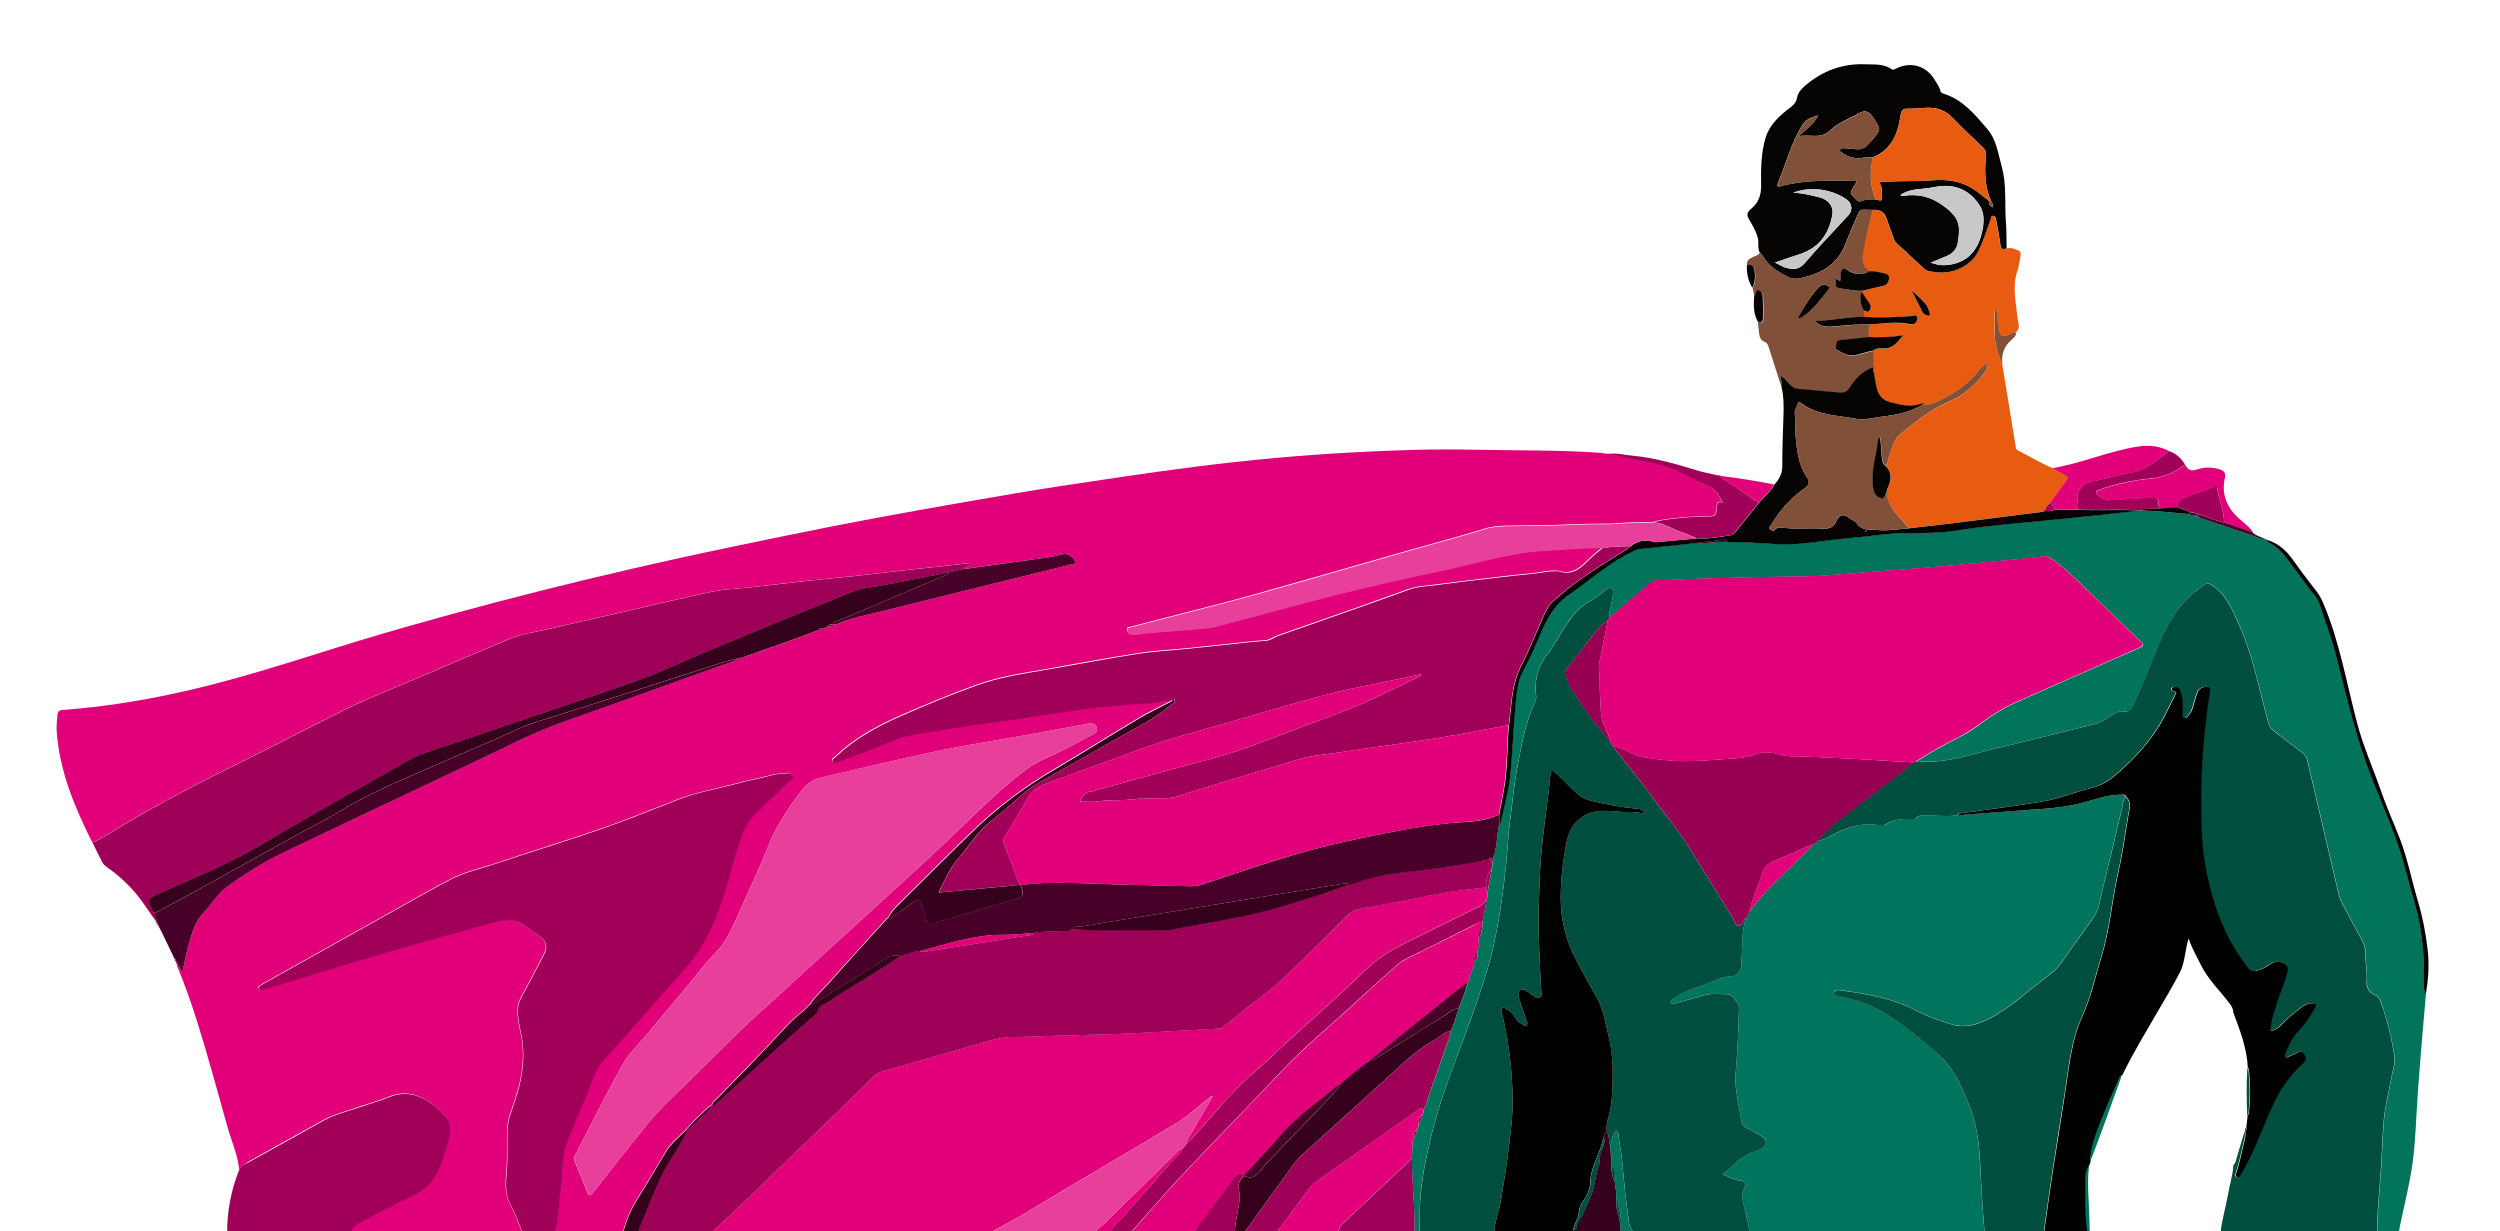 <?xml version="1.0" encoding="utf-8"?>
<!-- Generator: Adobe Illustrator 19.1.0, SVG Export Plug-In . SVG Version: 6.00 Build 0)  -->
<svg version="1.1" id="Ebene_1" xmlns="http://www.w3.org/2000/svg" xmlns:xlink="http://www.w3.org/1999/xlink" x="0px" y="0px"
	 viewBox="781 -111.1 2158 1063" style="enable-background:new 781 -111.1 2158 1063;" xml:space="preserve">
<style type="text/css">
	.st0{fill:#E1007A;}
	.st1{fill:#00745C;}
	.st2{fill:#004E3E;}
	.st3{fill:#01745B;}
	.st4{fill:#9F0057;}
	.st5{fill:#A00057;}
	.st6{fill:#000101;}
	.st7{fill:#E83F9A;}
	.st8{fill:#34001C;}
	.st9{fill:#E75C11;}
	.st10{fill:#050403;}
	.st11{fill:#815038;}
	.st12{fill:#470027;}
	.st13{fill:#970052;}
	.st14{fill:#C8C8C8;}
</style>
<g>
	<path class="st0" d="M987.4,898.9c-0.9-12.8-6.4-24.3-9.8-36.4c-8.6-30.5-16.8-61.1-26.3-91.4c-4.9-15.7-10.4-31.2-16.6-46.4
		c-0.5-1.2-1.5-2.3-0.8-3.7c2.7,1,2.1,4.7,4.8,6.2c1.5-6.6,2.5-13.2,4.3-19.5c3.1-10.8,5.6-21.9,13.5-30.7
		c6.8-7.5,12.3-16.7,20.3-22.6c15.3-11.4,31.7-21.6,49-29.8c56.5-26.9,113.1-53.8,169.7-80.5c23.9-11.3,47.3-23.6,72.4-32.4
		c44.3-15.5,88.5-31.4,132.6-47.4c6-2.2,12.5-3.4,18-7.1c1.9-0.5,3.9-0.9,5.8-1.5c21.2-7.7,42.7-14.7,63.7-23.1c0.8,0.2,1.5,0,2-0.8
		c2.2,0,4-1.4,6-2.1c1.5,0.3,2.8-0.1,3.5-1.5l0.3,0.1l0.2-0.1c1.1-0.2,2.4-0.1,3.4-0.6c12.8-5.4,26.4-8,39.8-11.3
		c42.5-10.5,85-21,127.4-31.5c11.8-2.9,23.6-5.8,35.4-8.8c1.2-0.3,3.4,0.1,2.9-2.4c-0.7-3.7-6.1-7.2-9.8-6.4
		c-4.4,0.9-8.7,2.2-13.2,2.8c-25,3.5-50,6.9-75.1,10.4c1.5-2.5,5.3-1.7,6.6-4.4c-0.5-1-1.1-0.9-1.8-0.8c-8.1,0.9-16.1,1.9-24.2,2.7
		c-9.9,1.1-19.8,2.1-29.6,3.2c-13.6,1.5-27.3,3.3-40.9,4.7c-14,1.5-28,2.8-42,4.3c-16.9,1.8-33.9,3.9-50.8,5.8
		c-10.7,1.2-21.6,1.5-32.1,3.6c-23.7,4.9-47.2,10.7-70.8,16.1c-24.1,5.5-48.2,10.8-72.2,16.5c-10.6,2.5-21.6,3.9-31.8,8.1
		c-25.8,10.7-51.5,21.6-77.1,32.7c-21.5,9.3-43.5,17.6-64.5,28c-28.8,14.3-57.2,29.2-86,43.4c-37.8,18.6-75.2,37.9-111.3,59.6
		c-7.1,4.3-13.8,9.2-21.7,12.1c-15-30.1-28-60.8-30.6-94.8c-0.4-5.2,0.1-10.3,0.6-15.5c0.3-2.6,1.2-3.6,4-3.9
		c39.4-2.9,78.2-9.5,116.7-18.8c35.5-8.6,70.3-19.3,105.1-30.3c50.6-16.1,101.7-30.5,153-44c52.9-13.9,106.2-26.6,159.6-38.4
		c29.9-6.6,59.9-12.7,89.8-18.9c52.8-10.9,105.8-20.6,158.9-29.8c26.4-4.6,52.8-9.2,79.3-13.2c38-5.8,76-11.5,114.1-16.4
		c46.4-5.9,93-10.3,139.7-12.7c34.4-1.8,68.8-3,103.3-2.2c36.3,0.8,72.6,0.1,108.8,2.7c1.1,0.1,2.3,0.4,3.4,0.6h0.2
		c0.6,0,1.2,0.1,1.8,0.1c5.5,0.1,10.7,1.9,16,3.2c12.8,3,26.2,4.3,38.5,9.2c9.7,3.9,18.7,9.5,28.4,13.1c8.4,3.1,13.3,8.7,16.4,16.5
		l0,0c-5.3-1.9-4.6,2.3-4.9,5.1c-0.6,5.9-1.4,6.7-7.4,6.9c-8.1,0.3-16.3,0.3-24.4,1.2c-7.8,0.9-15.8,1.5-23.4,3.8
		c-9.6,0.4-19.2,0-28.9,0.9c-12.1,1-24.2,0.3-36.4,0.9c-19.9,1.1-39.9,1-59.9,1.3c-6.6,0.1-13,0.5-19.6,2.5
		c-21.9,6.8-44,12.7-66,18.9c-44.4,12.7-88.7,25.5-133.1,38c-24.9,7-50,13.2-75.1,19.7c-10.3,2.7-20.6,5.2-30.8,8
		c-1.5,0.4-4.3,0.1-3.9,2.8c0.4,2.5,1.9,4.2,4.8,4c1.5-0.1,3,0.1,4.5-0.2c14.1-2.2,28.4-2.4,42.6-3.9c8.2-0.9,16.7-0.9,24.6-2.9
		c35-8.9,69.8-18.9,104.9-27.7c29.6-7.4,59.3-14.1,89.2-20.3c29.3-6.1,57.9-15.7,88.2-17.4c17.1-1,34.1-2.5,51.2-2.6
		c-4.4,3.8-9.1,7.3-13.1,11.5c-6.8,7.1-14.1,12-24.5,8.5c-0.9-0.3-2,0-3-0.1c-6-0.2-11.8,1.4-17.8,2c-12.7,1.3-25.4,2.7-38,4.2
		c-15.8,1.9-31.6,3.7-47.3,5.8c-8,1.1-16.2,1.3-23.9,4.1c-13.7,5-27.5,9.9-41.2,14.8c-23.8,8.4-47.6,16.8-71.5,25.1
		c-3.5,1.2-6.3,3.8-10.5,4.1c-10.6,0.6-21.1,2-31.6,3.1c-11.7,1.2-23.4,2.5-35.1,3.7c-14.5,1.5-29.1,2.1-43.5,4.4
		c-26.3,4.1-52.5,9.1-78.8,13.7c-20.3,3.5-40.7,6.5-60.1,13.5c-22.5,8.1-44.6,17.3-66.5,26.9c-20.4,9-39.6,19.6-55.7,35.2
		c-1.1,1-3.5,2-2.3,3.8c0.9,1.3,3.1,0.7,4.7,0.3c0.8-0.2,1.6-0.5,2.4-0.8c9.6-3.7,19.2-7.6,28.8-11.1c9.8-3.6,19.2-8.7,29.4-10.7
		c15.7-3.1,31.6-5.5,47.5-7.9c14.7-2.3,29.5-4.1,44.3-6.2c15.1-2.2,30.1-4.7,45.2-6.7c11.8-1.5,23.5-4,35.5-4.4
		c9.6-0.4,19.1-2.3,28.7-2.5c9.2-0.1,18.1-2.3,27.1-3.3c-1,1.7-2.9,2.2-4.5,3c-7.8,4.1-15.9,7.8-23.4,12.3
		c-25.1,15-49.9,30.6-75.2,45.5c-25.2,14.9-48.3,32.4-69.4,52.7c-20.5,19.8-40.6,40-60.8,60c-4.5,4.4-9.2,8.7-12,14.5
		c-0.8,0.7-1.6,1.2-2.2,2c-16.6,18.4-33.2,36.7-49.7,55.1c-5.3,5.9-11.4,11.2-15.7,17.9c-5.4,6.3-12.6,10.7-18.3,16.8
		c-11.1,12.1-22.5,24-33.9,35.8c-9.9,10.3-20,20.4-30,30.7c-1,1-2.6,1.7-2.2,3.6l0,0c-0.8-0.2-1.2,0.2-1,1l0,0c-0.3,0-0.7-0.1-1-0.1
		c-7.4,6.7-14.8,13.3-21.1,21.1c-6.2,6-13,11.4-17.4,19.1c-7.7,13.4-15.9,26.6-24,39.8c-5.5,9-10,18.8-12.5,29.2
		c-19.7,0-39.3,0-59,0c1-5.2,2.4-10.4,2.9-15.6c1.6-16,2.6-32.1,4.3-48c0.5-4.4,0.8-8.8,2.7-13.1c5.6-13,10.6-26.2,16.4-39.1
		c5.2-11.5,7.4-24.6,16.8-34.1c2.8-2.9,5.5-5.8,8.1-8.8c15.1-17,30.2-34.1,45.2-51.1c7.6-8.6,15.4-17,22.5-26
		c13.5-17.3,21.4-37.5,27.8-58.1c5.2-16.6,9-33.7,15.3-50c2.6-6.8,6.1-12.8,11.4-17.8c10-9.6,19.9-19.2,29.8-28.8c1-1,3-1.9,2.4-3.5
		c-0.7-1.8-3-2.9-4.5-2.5c-3.9,1.1-7.9,0.3-11.9,1.3c-11.6,3-23.3,5.3-34.8,8.4c-16,4.3-32.4,7.1-48,13.1
		c-21.4,8.3-42.6,17.1-64.2,24.6c-30.6,10.6-61.6,20-92.3,30.4c-13.5,4.5-27.7,7.5-40.4,14.2c-15.8,8.2-31.2,17.1-46.7,25.8
		c-31.1,17.3-62.1,34.7-93.2,52.1c-7.8,4.4-15.6,8.8-23.5,13.2c-1.2,0.7-2.4,1.4-1.6,3.1c0.6,1.3,1.7,1.3,3,0.9
		c1.4-0.5,2.9-0.8,4.3-1.2c11.8-3.6,23.6-7.1,35.3-10.7c53.9-16.7,108.2-32.2,162.7-46.9c8-2.2,15.7-2,22.9,2.7
		c4.6,3,9.2,6,13.6,9.2c6.6,4.6,7.8,9.5,4.1,16.8c-6.4,12.4-12.9,24.7-19.6,37c-1.7,3.2-2.6,6.4-2.8,9.9c-0.3,7,1.2,13.9,2.7,20.7
		c3.3,15.4,2.3,30.7-1.5,45.7c-2.1,8.4-5.1,16.5-7.8,24.7c-1.5,4.6-2.3,9.3-2.4,14.2c-0.3,12.5,0.4,24.9-0.8,37.4
		c-0.9,9.4-0.9,18.7,4.2,27.6c4,7,6.4,14.9,9.5,22.4c-49.7,0-99.3,0-149,0c2.3-4.7,6.4-7.5,10.7-9.8c14.6-7.7,29.1-15.4,44-22.4
		c11.2-5.3,18.7-13.8,23.1-24.9c3.4-8.6,6.3-17.5,8.3-26.6c1.2-5.5,0.6-12.2-3.3-16.4c-3.9-4.3-8.3-8.5-13.3-12
		c-11.3-7.8-23-10.2-36.2-4.7c-8.1,3.4-16.7,5.6-25,8.5c-10.3,3.6-21.1,6.1-30.8,11.4c-21.6,12-43.3,23.9-64.9,36.1
		C992.6,893.9,988.8,895,987.4,898.9z M1728,518.5c0-3.5-3.3-5.7-7.1-5c-18.9,3.5-37.8,7-56.7,10.4c-23.8,4.3-47.7,7.8-71.4,12.8
		c-34.7,7.3-69.2,15.4-103.8,23.6c-6.1,1.4-11.4,5-15.5,10.2c-11.5,14.9-21.9,30.3-29,48c-8,19.9-17.1,39.3-25.9,58.9
		c-5.3,11.7-10,23.6-19.4,33.3c-10.3,10.5-19.1,22.5-28.6,33.8c-11.1,13.2-22.3,26.4-33.3,39.6c-6.5,7.8-14.1,15-18.9,23.7
		c-14.3,25.8-27.4,52.1-41,78.3c-0.8,1.5-1.3,2.8-0.5,4.7c3.8,9,7.4,18.1,11,27.3c1.1,3,2.4,3.5,4.4,1
		c10.6-13.4,21.2-26.8,31.8-40.2c10.5-13.3,20.7-26.8,33-38.6c20.4-19.6,40.4-39.7,60.6-59.5c4.6-4.5,9.3-9,14.1-13.4
		c19.5-17.4,38.6-35.1,57.9-52.7c14.7-13.4,29.5-26.8,44.2-40.3c20.6-18.9,41.3-37.6,61.6-56.7c19.5-18.3,38.1-37.6,58.8-54.7
		c8.2-6.7,16.3-13.4,26.1-18c14.8-6.9,29.5-14.1,43.7-22.1C1726,521.8,1728.3,521.1,1728,518.5z"/>
	<path class="st1" d="M2494,952.9c-67.7,0-135.3,0-203,0c-0.1-6.2-2.3-12-3.4-18c-1.3-6.9-4.7-13.7-0.7-20.8
		c2.3-4.1,0.2-5.7-3.6-6.1c-5.3-0.7-9.9-3.1-15.4-5.7c9.3-6.4,15.5-15.6,26.2-18.9c2.8-0.9,5.5-2.3,8.2-3.6c3.9-1.9,4.2-7.3,0.4-9.5
		c-4.7-2.8-9.4-5.6-14.3-8.1c-2.8-1.4-4.2-3-4.4-6.4c-0.4-4.9-1.8-9.7-2.6-14.6c-1.3-8.5-2.9-17-2.2-25.7c1.6-19,2.5-38,2.9-57.1
		c0.1-3-6.4-11.3-9.2-11.3c-6.5,0.1-13-1-19.4,0.6c-9.1,2.4-18.2,4.9-27.4,7.4c-1,0.3-2.3,1.4-2.9-0.5c-0.4-1.3,0.1-2.2,1.3-2.9
		c1.3-0.8,2.6-1.5,3.8-2.4c7.9-5.5,17.1-8,26-11.2c6.9-2.5,13.4-6.2,21.2-6.6c3.8-0.2,8-3.3,8.5-8.5c1.3-13.8-0.2-27.8,3.9-41.4
		c1-1.8,2.1-3.6,3.1-5.3c9-12.8,19.8-24.1,31.3-34.7c6.7-6.2,13.1-12.8,19.5-19.3c0.9-0.9,2.7-1.5,2.2-3.4h-0.1
		c1.3,0.7,1.6-0.4,2.2-1.1c1.3-1,2.5-2,3.8-3c5.2-0.8,9.7-3.5,14.2-5.8c11.6-6,23.5-9.9,36.7-8.3c2.8,0.3,6.3,0.9,8.3-0.4
		c7.2-4.8,15-4.4,22.9-4.5c1.3,0,2.8,0.3,3.7-1c1.4-2.3,3.6-1.9,5.8-2c9.9-0.4,19.8,1.3,29.7-0.3c21-1.5,42-3.3,63-4.6
		c15.4-0.9,30.7-2.2,45.6-6.4c10.3-2.9,20.6-6.7,31.5-6.5c1.6,0,3.9-0.9,4.5,1.8c-2.8,3.2-2.5,7.4-3.5,11.2
		c-5.7,23.4-11,46.8-16.8,70.1c-2,8.1-2.8,16.7-8.2,23.8c-5.8,7.6-11,15.8-16.8,23.5c-6.4,8.4-11.2,18.1-20.1,24.5
		c-17.6,12.7-33,28.4-52.6,38.3c-10.1,5.1-20.8,8.3-32,4.9c-10.7-3.2-21.2-6.9-31.1-12.1c-19.9-10.4-41.6-14.1-63.5-17.2
		c-2.6-0.4-6.7-1.3-7.3,2.1c-0.5,2.7,3.8,2.1,5.8,3.2c0.7,0.4,1.6,0.5,2.4,0.6c16.4,2.7,30.6,10.1,44.4,19.2
		c13.1,8.6,24.6,19.1,36.6,29.1c6.3,5.2,11,11.5,15.1,18c4.8,7.5,7.9,16.1,11.5,24.3c3.8,8.9,6.5,18.3,8,27.7
		c2,12.7,2.5,25.7,3.2,38.6C2491.7,922.2,2492.7,937.5,2494,952.9z"/>
	<path class="st2" d="M2287.9,681.7c-4.1,13.5-2.6,27.6-3.9,41.4c-0.5,5.2-4.7,8.3-8.5,8.5c-7.9,0.3-14.3,4-21.2,6.6
		c-8.9,3.3-18.1,5.7-26,11.2c-1.2,0.8-2.5,1.6-3.8,2.4c-1.1,0.7-1.7,1.6-1.3,2.9c0.6,1.8,1.9,0.7,2.9,0.5c9.1-2.4,18.2-5,27.4-7.4
		c6.4-1.7,12.9-0.6,19.4-0.6c2.8,0,9.3,8.2,9.2,11.3c-0.4,19.1-1.3,38.1-2.9,57.1c-0.7,8.7,0.8,17.2,2.2,25.7
		c0.8,4.9,2.2,9.7,2.6,14.6c0.3,3.4,1.6,5,4.4,6.4c4.9,2.4,9.6,5.3,14.3,8.1c3.8,2.3,3.5,7.6-0.4,9.5c-2.7,1.3-5.3,2.8-8.2,3.6
		c-10.7,3.3-16.9,12.5-26.2,18.9c5.5,2.6,10.1,5,15.4,5.7c3.9,0.5,5.9,2,3.6,6.1c-3.9,7.1-0.5,13.9,0.7,20.8c1.1,6,3.4,11.8,3.4,18
		c-33,0-66,0-99,0c-2.8-2.3-4.3-5.3-4.8-8.9c-1.4-11.1-3.1-22.3-4.1-33.5c-1.2-12.2-2-24.4-4.3-36.4c-0.6-3.1,0.1-6.9-2.5-9.5
		c-4,3.7-3.7,8.8-5.2,13.3c-2.2-3.7,0-8.5-3.2-12c-0.1-3.6-0.3-7.1,0.9-10.7c2.8-8.5,3.7-17.5,4-26.3c0.6-15.9,0.3-31.7-3.6-47.3
		c-2.8-10.9-4.3-22.2-10-32.1c-6-10.5-11.8-21.1-17.5-31.8c-8.9-16.8-13.5-35.2-13.5-54.3c0.1-16.2,2-32.3,5.2-48.2
		c1.8-9.2,6.2-17.1,15.2-22.3c9.8-5.7,20-4.2,30.1-3.4c7.2,0.5,14.5-0.5,22.4,2c-3.3-4.1-3.3-4.2-7.2-4.6
		c-13.4-1.2-26.6-3.7-39.6-6.9c-4.2-1-8.2-2.9-11.5-5.8c-6.5-5.8-12.2-12.6-18.9-18.3c-4-3.5-4.1-0.6-4.5,1.6
		c-0.8,4.6-0.9,9.2-1.5,13.8c-2.2,18.7-5.1,37.3-6.6,56c-1.4,17-1.8,34.1-2.1,51.2c-0.4,20.6,1.1,41.2,1.9,61.7
		c0.1,3.4,1.7,8.4-1,9.8c-3.1,1.6-6.3-2.5-9.3-4.5c-2.3-1.5-5.2-3.9-7.7-2c-2.4,1.8-1.4,5.3-0.6,7.9c1.7,5.9,3.8,11.6,5.8,17.4
		c0.6,1.7,1.8,3.9,0.4,5.1c-1.7,1.5-3.2-0.8-4.7-1.6c-1.8-1-3-2.4-4.3-4c-2.3-2.9-3.9-6.8-7.8-8.1c-1.5-0.5-2.7-2.9-4.3-1.5
		c-1.3,1.2-0.5,3.4,0,5.2c6,23.7,8.6,47.9,9.1,72.2c0.3,15-1.7,30-3.5,45c-1.8,15.3-4.4,30.4-6.9,45.5c-1.5,8.8-5.4,17.1-5.3,26.2
		c-21.7,0-43.3,0-65,0c1.2-8.5,0.3-17.1,0.8-25.6c1.1-20,5.3-39.4,9.9-58.7c7-29,17.9-56.6,28.3-84.5c7.4-19.9,14.6-39.9,20.5-60.3
		c4-13.7,6.9-27.6,9.3-41.7c2.7-15.3,4.6-30.8,6.2-46.2c1.3-12.2,1.7-24.5,3.3-36.6c2.2-16.2,3.5-32.5,6.6-48.7
		c3.5-18.3,6.7-36.5,14.2-53.7c1-2.3,2.3-4.6,2-7.1c-2.1-14.7,2.1-27.5,11.8-38.6c0.4-0.5,0.6-1.2,0.9-1.8
		c10.1-14.6,16.8-32,33.4-41.3c3.5-1.9,6.5-4.6,9.9-6.7c3-1.9,6.2-6.6,9-4.7c2.6,1.8,0.9,7,0.4,10.8c-0.7,4.9-3.1,9.6-2,14.7
		l-0.1-0.2c-0.4,0.4-0.7,0.9-1.1,1.3c0,0.2,0,0.5-0.1,0.7c-3,2.6-6.4,4.9-8.9,8c-9.1,11.3-17.8,22.8-26.7,34.3
		c-1,1.3-2.4,2.7-1.4,4.5c2.7,4.6,2.4,10.4,6.5,14.4c2,1.9,3.1,4.7,4.6,7.1c8.5,13.1,18.1,25.4,28,37.5v0.1c0.3,0.4,0.5,0.8,0.8,1.2
		c0.5,0.6,0.9,1.2,1.4,1.8c0.4,0.7,0.7,1.5,1.2,2.1c10.1,13.6,21.3,26.3,31.2,40.1c10.6,14.9,22.7,28.7,32.4,44.2
		c12.8,20.4,25.5,40.9,38,61.4c1.6,2.7,3.1,7,5.3,7.5C2284.7,688.7,2285.2,683.4,2287.9,681.7z"/>
	<path class="st3" d="M2170.4,422.2c-1.1-5.1,1.3-9.8,2-14.7c0.5-3.8,2.2-9-0.4-10.8c-2.8-1.9-6,2.8-9,4.7c-3.4,2.1-6.4,4.8-9.9,6.7
		c-16.7,9.3-23.4,26.7-33.4,41.3c-0.4,0.5-0.5,1.3-0.9,1.8c-9.7,11.1-13.9,23.8-11.8,38.6c0.4,2.5-1,4.9-2,7.1
		c-7.5,17.2-10.7,35.4-14.2,53.7c-3.1,16.1-4.4,32.5-6.6,48.7c-1.6,12.1-2,24.4-3.3,36.6c-1.6,15.5-3.5,30.9-6.2,46.2
		c-2.4,14-5.3,28-9.3,41.7c-5.9,20.4-13.1,40.4-20.5,60.3c-10.3,27.8-21.3,55.5-28.3,84.5c-4.6,19.3-8.9,38.7-9.9,58.7
		c-0.5,8.6,0.4,17.1-0.8,25.6c-1.3,0-2.7,0-4,0c0.7-21.4-2.3-42.6-2.1-64c0.1-4.6,0.2-9.2,0.4-13.8c1.1-0.4,1.9-0.9,1.1-2.3
		c0.2-1,0.4-2,0.6-3c1.2-1.4,1.8-3,1.8-4.9c1.1-1.7,2-3.4,1.8-5.5c1.6-2.3,2.7-4.8,3.1-7.5c0.9-1.6,1.5-3.2,1.3-5.1
		c2.8-3.9,3.2-8.6,4.7-12.9c4.6-13.3,9.7-26.3,14-39.7c1.7-5.1,4.2-10.1,4.8-15.6c3.4-6.2,4.6-13.2,6.9-19.7c3-7.2,5.8-14.5,7.8-22
		c1.2-1.8,2-3.8,1.8-6.1c1.3-0.6,1.3-1.7,0.9-2.9c2.1-2.5,2.6-5.5,2.7-8.6c2.8-2.6,3.4-5.9,3-9.5c0.2-1,0.3-2,0.5-3.1
		c1.2-1.2,1.2-2.5,0.3-3.9c0.1-1.2,0.1-2.4,0.2-3.6c2.5-3.4,2.9-7.4,3-11.5c0.1-1.2,0.2-2.3,0.3-3.5c1.2-6.5,2.4-13,3.6-19.6
		c0.8-1.6,0.7-3.3,0.6-5c1.2-6.6,2.4-13.3,3.6-19.9c0.7-2.3,0.7-4.7,0.4-7c1.1-0.9,1.1-2,0.8-3.2c3.6-9.3,3.2-19.2,5.2-28.8
		c0.5-0.7,1.2-1.3,1.3-2c2.9-13.8,6.8-27.5,8.3-41.4c2-19.8,2.5-39.8,4.4-59.6c1-10.7,1.7-21.3,7.2-31.2
		c6.2-11.2,11.1-23.1,16.2-34.8c5.6-12.9,13.1-24.2,25.5-31.5c1.4-0.8,2.7-2,4-3c15.8-11.5,30.8-24.2,48.7-32.7
		c1.8-0.9,3.5-1.6,5.6-1.8c16.7-1.7,33.3-3.6,50-5.4c8.6,1.1,17.2-1.2,25.8-0.6c14.8-0.3,29.6,1.1,44.3,1.8
		c20,0.9,39.6-3.6,59.5-5.1c17-1.3,33.9-4.4,51.1-4.5c14,0,27.9,0.1,41.8-2.1c20.5-3.2,41.1-5.3,61.8-7.2
		c19.7-1.8,39.3-3.9,58.9-5.9c12.9-1.3,25.7-2.9,38.6-4.3c0.9,0.1,1.7,0.1,2.6,0.2c13.2,0.4,26.3,1.9,39.4,3
		c1.8,0.4,3.5,1.7,5.5,1.3c0.9,1.2,2.4,1,3.5,1.5c16,5.4,32,10.9,48.1,16.3c3.6,1.3,7.1,2.7,11,3.2h-0.1c-0.2,1.5,0.9,2,2,2.5
		c7.1,3.7,12.3,9.3,16.8,15.8c5.2,7.5,11,14.6,16.3,22.1c3.4,4.7,8.1,8.7,9.9,14.2c5.3,15.7,11,31.4,15.1,47.5
		c9,35.3,17.2,70.7,30.7,104.7c10.6,26.7,22.6,52.9,29.5,81c3.3,13.4,7.7,26.5,10.6,40c3.8,18.1,4.9,36.6,4.4,55.1
		c-0.1,3,0,6.2,1.8,8.9c-1.5,17.4-3.1,34.8-4.5,52.1c-0.9,11.4-1.8,22.9-2.6,34.3c-1.4,19.7-1.8,39.6-4.4,59.2
		c-2.5,18.7-7.3,37-11.1,55.5c-0.3,1.6-0.7,3.2-0.5,4.9c-6.3,0-12.7,0-19,0c0.2-16.1,1.6-32.1,2.9-48.1c1-12.9,1.4-25.8,2.2-38.7
		c0.4-6.4,0.8-12.9,1.9-19.2c1.7-10.1,4.1-20.1,5.9-30.2c0.9-5,2.9-10,2.1-15.2c-2.4-16.1-6.2-31.8-11.6-47.2c-1-2.8-2.2-5-5.1-6.3
		c-5.4-2.3-7.5-6.5-7.2-12.3c0.5-8-1.3-15.9-1.1-23.9c0.1-3.7-1-7.5-2.9-10.9c-4.8-8.6-9.5-17.2-13.9-25.9c-2.3-4.4-5-8.6-6.2-13.6
		c-9-38.6-18.1-77.1-27.1-115.6c-0.7-3-2-5.3-4.6-7.2c-8.3-6-16.3-12.5-24.5-18.7c-2.5-1.9-3.9-4.2-4.7-7.3
		c-8-28.5-13.3-57.8-25.6-85.2c-5.9-13-11-25.9-23.9-33.7c-1.6-0.9-2.6-1.6-4.4-0.6c-7,4-12.9,9.5-18.3,15.3
		c-12.7,13.6-19.8,30.5-26.7,47.5c-5.8,14.3-11.5,28.7-18.1,42.7c-1.5,3.3-3.6,5-7.4,4.5c-3.9-0.5-7.1,1.1-10.2,3.1
		c-4.9,3.1-9.5,6.5-15.4,7.9c-27.9,6.8-55.6,14-83.5,20.6c-22.8,5.4-45.2,13.9-69.4,11.3c11.4-7.6,23.3-14.1,35.5-20.2
		c6.7-3.3,13-7.3,19-11.9c10.5-8,21.8-14.6,33.9-19.9c34.5-15.3,69-30.6,103.5-45.7c3.5-1.5,3.8-2.6,1-5.3
		c-16.2-15.4-32.2-31-48.2-46.4c-9.4-9-18.5-18.3-29.5-25.4c-1.5-1-2.8-2.2-4.9-1.9c-6.9,0.9-13.9,1.6-20.8,2.3
		c-22.7,2.2-45.4,4.4-68.1,6.4c-18.6,1.6-37.1,3.1-55.7,4.4c-22.1,1.6-44.2,4.2-66.3,4.4c-41,0.3-81.9,1.7-122.8,3.2
		c-3.3,0.1-5.6,1.1-8,3.2C2193.2,402.8,2181.8,412.5,2170.4,422.2z"/>
	<path class="st2" d="M2436,545.9c24.2,2.6,46.5-5.9,69.4-11.3c27.9-6.6,55.7-13.8,83.5-20.6c5.9-1.4,10.5-4.8,15.4-7.9
		c3.2-2,6.3-3.7,10.2-3.1c3.7,0.5,5.8-1.3,7.4-4.5c6.6-14,12.3-28.4,18.1-42.7c6.9-17,14-33.9,26.7-47.5
		c5.4-5.8,11.3-11.2,18.3-15.3c1.8-1,2.8-0.3,4.4,0.6c13,7.8,18,20.7,23.9,33.7c12.4,27.3,17.6,56.6,25.6,85.2
		c0.9,3.1,2.3,5.4,4.7,7.3c8.2,6.2,16.2,12.6,24.5,18.7c2.7,1.9,3.9,4.2,4.6,7.2c9,38.6,18.1,77.1,27.1,115.6
		c1.2,5,3.9,9.2,6.2,13.6c4.5,8.7,9.2,17.4,13.9,25.9c1.9,3.5,3,7.2,2.9,10.9c-0.2,8,1.7,15.9,1.1,23.9c-0.4,5.8,1.7,10,7.2,12.3
		c2.9,1.2,4.1,3.4,5.1,6.3c5.5,15.3,9.3,31.1,11.6,47.2c0.8,5.2-1.2,10.2-2.1,15.2c-1.8,10.1-4.2,20.1-5.9,30.2
		c-1.1,6.3-1.5,12.8-1.9,19.2c-0.8,12.9-1.2,25.9-2.2,38.7c-1.3,16-2.7,32-2.9,48.1c-45,0-90,0-135,0c1.2-11.3,4.6-22.1,6.5-33.2
		c1.4-8.3,4.1-16.4,4.5-24.9c1.6-1.2,1.9-2.9,2.4-4.7c2.4-8.3,4.9-16.5,7.4-24.7c0.4,2.3,0.3,4.5-0.3,6.9c-2.4,9.4-4,19.1-7.2,28.4
		c-0.5,1.5-1.2,3.8,0.5,4.5c1.9,0.9,2.6-1.4,3.5-2.7c1-1.7,2.1-3.4,3-5.1c10.2-18.7,16.9-39,26.2-58.1c6.1-12.5,14.1-23.2,24.3-32.4
		c2.9-2.6,2.9-4.9,1.1-7.7c-2-3.1-4.7-2.6-7.4-1.1c-2.1,1.1-4.1,2.2-6.2,3.2c-2.4,1.2-3.9,0.2-3-2.3c2.7-7.3,6-14.4,11.6-20.1
		c6-6.1,10.3-13.3,14.5-20.5c1.4-2.3,0.5-3.3-2.1-3.4c-4.1-0.2-7.4,1.6-10.5,4c-6.1,4.8-12.1,9.8-17.6,15.4
		c-2.3,2.4-4.9,4.1-8.4,4.4c-0.1-7.8,2.7-14.6,4.7-21.6c2.9-10.2,7.8-19.7,10-30.1c0.6-2.8,0.2-4.2-2.3-5.7c-5-3-8.4-3-13.3,0.2
		c-2.8,1.8-5.7,3.5-8.8,4.7c-3.5,1.3-7.3,1.8-9.9-1.8c-3.7-5.1-7.4-10.2-10.7-15.5c-12.1-19.7-19.4-41.3-24.3-63.7
		c-3.4-15.5-4.9-31.4-5.2-47.3c-0.5-25.6,0.2-51.1,2.8-76.6c1.2-11.6,2.6-23.2,4.5-34.8c0.8-4.5-0.7-5-4.1-4.6
		c-3,0.3-5.4,1.8-6.5,4.7s-2.1,5.9-2.9,9c-1.1,4.2-2.4,8.3-5.5,11.5c-0.9,0.9-1.8,2.1-3.4,1.5c-1.4-0.6-1-2-1-3.1
		c-0.1-3.5,0-7,0-10.5c0-3.9-1.2-7.5-2.6-11.1c-0.7-2-2.3-2.1-4.1-2c-1.2,0.1-2.6,0.2-2.8,1.6c-0.2,1.8,1.6,1.8,2.8,2.3
		c2.3,1,0.6,2.3,0.1,3.2c-2.6,5.4-5.4,10.7-8,16.1c-8.7,17.7-21.2,32.6-35.5,45.8c-8,7.4-16.2,15.2-27.7,17.9
		c-14.5,3.5-28.4,9.5-43.2,12c-23.4,3.9-46.9,6.8-70.4,10.1c-1.1,0.2-2.5-0.1-2.5,1.7c-9.9,1.6-19.8-0.1-29.7,0.3
		c-2.2,0.1-4.4-0.3-5.8,2c-0.9,1.3-2.4,1-3.7,1c-7.9,0.1-15.8-0.3-22.9,4.5c-2,1.3-5.6,0.8-8.3,0.4c-13.3-1.6-25.1,2.3-36.7,8.3
		c-4.5,2.3-9,5-14.2,5.8c1.2-1.4,2.4-2.8,3.6-4.1c12.6-13.6,28.2-23.7,42.7-35.1c12.2-9.7,25.1-18.5,36.9-28.7
		c0.6-0.3,1.3-0.6,1.9-0.9C2435.5,546.6,2435.8,546.4,2436,545.9L2436,545.9z"/>
	<path class="st0" d="M2065,659.8c0,1.7,0.1,3.4-0.6,5c-2,1.9-2.7,4.7-5.5,6c-20,9.8-40,19.8-60,29.6c-13.9,6.8-27.2,14-38.6,25.1
		c-21.7,21.3-44.7,41.2-67.1,61.7c-9.4,8.6-18.5,17.7-28.3,25.9c-12.9,10.9-24,23.3-35.1,35.9c-8.1,9.4-16.1,18.9-25,27.6
		c0-2.1,1.1-3.8,2.1-5.5c4.8-8.1,9.7-16.2,14.5-24.4c2.2-3.7,4.3-7.5,6.5-11.5c-1.9-0.2-2.4,0.8-3.2,1.4
		c-9.5,7.2-18.1,15.7-28.3,21.9c-24.9,15-49.9,29.7-74.9,44.5c-17.5,10.4-35.2,20.7-52.6,31.4c-10.7,6.6-21.9,12.3-33,18.4
		c-79.7,0-159.3,0-239,0c-0.1-2.2,1.7-3.2,3-4.4c10.3-9.7,20.8-19.2,30.9-29.1c18.5-18.2,37.2-36.2,56.1-54.1
		c15.8-15,31.3-30.3,46.8-45.7c3.3-3.3,7-5.3,11.4-6.6c22.7-6.4,45.3-12.9,68-19.3c14.8-4.2,29.4-9.9,45-9.7
		c14.8,0.2,29.6-1.2,44.4-1.2c6.6,0,13.3-0.6,19.9-0.7c24.9-0.2,49.8-2.1,74.7-3.3c12.1-0.6,24.2-1.3,36.3-2c1.6-0.1,2.8-0.8,4-1.8
		c8-6.4,16.1-12.8,24.1-19.3c8.4-6.7,17.3-13,25.2-20.3c13.6-12.5,26.6-25.7,39.8-38.6c6.2-6.1,12.4-12.1,18.4-18.4
		c2.5-2.6,5.4-4.1,9-4.7c20.4-3.8,40.7-7.6,61-11.7c16.2-3.4,32.7-5.3,49.1-7C2064.4,656.6,2063.3,658.5,2065,659.8z"/>
	<path class="st4" d="M2063.9,655c-16.5,1.7-32.9,3.7-49.1,7c-20.3,4.2-40.6,8-61,11.7c-3.6,0.7-6.5,2.1-9,4.7
		c-6,6.2-12.2,12.3-18.4,18.4c-13.2,12.9-26.2,26.1-39.8,38.6c-7.9,7.3-16.7,13.6-25.2,20.3c-8,6.4-16.1,12.8-24.1,19.3
		c-1.2,1-2.3,1.7-4,1.8c-12.1,0.6-24.2,1.4-36.3,2c-24.9,1.2-49.7,3.1-74.7,3.3c-6.6,0.1-13.3,0.7-19.9,0.7
		c-14.8,0-29.6,1.4-44.4,1.2c-15.7-0.2-30.2,5.5-45,9.7c-22.7,6.4-45.3,12.9-68,19.3c-4.4,1.2-8.1,3.2-11.4,6.6
		c-15.4,15.4-31,30.7-46.8,45.7c-18.8,17.9-37.5,35.9-56.1,54.1c-10.1,9.9-20.6,19.4-30.9,29.1c-1.3,1.2-3,2.2-3,4.4
		c-21.7,0-43.3,0-65,0c1.2-5.6,3.9-10.5,6-15.7c6.4-15.8,12.1-31.9,21.5-46.4c5.4-8.3,10.7-16.7,14.9-25.8
		c6.4-7.2,14.6-12.6,20.7-20.1c0-0.4-0.1-0.7-0.1-1.1l0,0c0.7,0,1-0.3,1-1l0,0c2.7,0.6,3.8-1.6,5.4-3c11.8-10.7,23.6-21.5,35.5-32.2
		c16.4-14.8,32.7-29.7,49.4-44.2c2.1-1.9,0.7-4.6,3.3-6c5.7-3.1,11.1-6.7,16.6-10.2c17.4-11.1,35.3-21.1,52.1-33.2
		c5.5-1.7,10.8-4.1,16.7-4.3c0.8,1,2,1.1,3.2,0.9c11.2-1.8,22.4-3.6,33.7-5.3c18.2-2.9,36.5-5.7,54.7-8.7c2.5-0.4,5.6,0.2,7.4-2.6
		c8.1-1.5,16.2-1.2,24.3-1.3c2.7,0,5.3-0.2,7.6-1.8c5.5,0.2,11,0.7,16.4,0.7c18,0.1,36,0.1,54,0.1c4.8,0,9.8,0.7,14.5-0.2
		c33.1-6.8,66.9-10.9,99.3-21.1c18.1-5.7,36.3-11,54-17.7c1-0.2,2-0.2,2.9-0.5c12.5-4.5,25.2-7.9,38.4-9.6c25.2-3.3,50.6-6,75.6-11
		c1.3,1.5,1.8,0.7,2-0.7c1.3-0.4,2.7-0.8,4-1.2c0,1.4,0.7,2.4,2,3c0.3,2.4,0.3,4.7-0.4,7C2063.8,644,2063.8,649.5,2063.9,655z"/>
	<path class="st5" d="M1232,952.9c-3.1-7.5-5.5-15.5-9.5-22.4c-5.2-8.9-5.1-18.3-4.2-27.6c1.2-12.5,0.5-24.9,0.8-37.4
		c0.1-4.9,0.9-9.6,2.4-14.2c2.7-8.2,5.7-16.3,7.8-24.7c3.7-15.1,4.8-30.3,1.5-45.7c-1.4-6.8-3-13.6-2.7-20.7c0.2-3.5,1-6.8,2.8-9.9
		c6.7-12.3,13.1-24.6,19.6-37c3.7-7.2,2.5-12.1-4.1-16.8c-4.5-3.2-9.1-6.1-13.6-9.2c-7.2-4.8-14.9-4.9-22.9-2.7
		c-54.5,14.7-108.8,30.2-162.7,46.9c-11.7,3.6-23.5,7.1-35.3,10.7c-1.4,0.4-2.9,0.7-4.3,1.2c-1.3,0.4-2.3,0.5-3-0.9
		c-0.8-1.7,0.4-2.4,1.6-3.1c7.8-4.4,15.6-8.8,23.5-13.2c31.1-17.4,62.1-34.7,93.2-52.1c15.5-8.7,31-17.6,46.7-25.8
		c12.7-6.6,26.9-9.6,40.4-14.2c30.7-10.3,61.7-19.7,92.3-30.4c21.7-7.5,42.9-16.3,64.2-24.6c15.5-6.1,32-8.8,48-13.1
		c11.5-3.1,23.3-5.4,34.8-8.4c3.9-1,7.9-0.2,11.9-1.3c1.5-0.4,3.8,0.7,4.5,2.5c0.6,1.6-1.3,2.5-2.4,3.5
		c-9.9,9.6-19.8,19.3-29.8,28.8c-5.3,5-8.7,11-11.4,17.8c-6.3,16.3-10.1,33.4-15.3,50c-6.4,20.7-14.4,40.8-27.8,58.1
		c-7,9-14.9,17.4-22.5,26c-15,17.1-30.1,34.1-45.2,51.1c-2.6,3-5.4,5.9-8.1,8.8c-9.3,9.5-11.6,22.6-16.8,34.1
		c-5.8,12.9-10.8,26.1-16.4,39.1c-1.8,4.3-2.2,8.7-2.7,13.1c-1.6,16-2.7,32-4.3,48c-0.5,5.3-1.9,10.4-2.9,15.6
		C1250.7,952.9,1241.3,952.9,1232,952.9z"/>
	<path class="st6" d="M2471.3,592.6c0-1.8,1.3-1.5,2.5-1.7c23.5-3.3,47-6.2,70.4-10.1c14.7-2.5,28.6-8.5,43.2-12
		c11.5-2.7,19.7-10.5,27.7-17.9c14.2-13.2,26.8-28.1,35.5-45.8c2.6-5.4,5.4-10.7,8-16.1c0.4-0.9,2.1-2.2-0.1-3.2
		c-1.1-0.5-3-0.5-2.8-2.3c0.2-1.3,1.5-1.5,2.8-1.6c1.8-0.1,3.3,0.1,4.1,2c1.3,3.6,2.6,7.2,2.6,11.1c0,3.5,0,7,0,10.5
		c0,1.1-0.4,2.5,1,3.1c1.6,0.6,2.5-0.6,3.4-1.5c3.2-3.2,4.5-7.2,5.5-11.5c0.8-3,1.8-6,2.9-9c1.1-2.9,3.5-4.4,6.5-4.7
		c3.4-0.4,4.9,0.1,4.1,4.6c-1.9,11.5-3.3,23.1-4.5,34.8c-2.6,25.5-3.3,51-2.8,76.6c0.3,15.9,1.8,31.7,5.2,47.3
		c4.8,22.4,12.2,44,24.3,63.7c3.3,5.3,7,10.4,10.7,15.5c2.6,3.6,6.5,3.1,9.9,1.8c3.1-1.2,6-2.8,8.8-4.7c4.9-3.2,8.3-3.2,13.3-0.2
		c2.4,1.5,2.8,2.9,2.3,5.7c-2.2,10.4-7.1,19.9-10,30.1c-2,7-4.9,13.7-4.7,21.6c3.5-0.3,6.1-2,8.4-4.4c5.4-5.6,11.4-10.6,17.6-15.4
		c3-2.4,6.4-4.1,10.5-4c2.6,0.1,3.4,1,2.1,3.4c-4.2,7.3-8.5,14.5-14.5,20.5c-5.6,5.7-8.8,12.8-11.6,20.1c-0.9,2.5,0.6,3.5,3,2.3
		c2.1-1,4.1-2.1,6.2-3.2c2.8-1.4,5.4-2,7.4,1.1c1.8,2.8,1.8,5.1-1.1,7.7c-10.2,9.2-18.2,19.9-24.3,32.4c-9.3,19.1-16,39.4-26.2,58.1
		c-1,1.7-2,3.4-3,5.1c-0.8,1.4-1.6,3.6-3.5,2.7c-1.7-0.8-1-3.1-0.5-4.5c3.2-9.3,4.8-18.9,7.2-28.4c0.6-2.3,0.7-4.6,0.3-6.9l0.2-0.4
		c1.1-0.7,1.1-1.7,0.7-2.8c0.4-3.4,0.8-6.9,1.2-10.3c0.3-0.4,0.9-0.7,1-1.1c1.4-13,1.4-26,0-39c0-0.4-0.6-0.7-0.9-1.1
		c-0.7-16.9-6.8-32.4-12.6-48c0-3.2-1.6-5.6-3.5-8c-8.2-10.8-18.2-20.2-24.3-32.6c-3.7-7.5-8-14.7-10.7-23.1
		c-3.2,10.2-3,20.6-7.6,29.5c-6,11.6-12.8,22.9-19.4,34.2c-10.3,17.8-21,35.4-30,53.9c-2.7,1.8-3.3,4.8-4.5,7.5
		c-3.6,8-7.3,15.9-10.5,24.1c-5.6,14.4-12.4,28.5-12.8,44.3c-0.1,0.4-0.2,0.7-0.4,1.1c-1.6,3.6-3.5,7.1-3.4,11.3
		c0.3,16-1,32,1.9,47.9c-12.7,0-25.3,0-38,0c2.4-17.1,4.7-34.1,7.3-51.2c3.5-22.8,7.1-45.5,10.7-68.3c3.6-22.6,5.3-45.7,15-66.9
		c7.6-16.6,11.3-34.5,16.7-51.9c7.1-23.1,8.8-47.4,14.1-70.9c3.8-16.6,6.2-33.6,8.9-50.4c0.9-5.5,3.4-11.5-1.9-16.4
		c-0.6-2.8-2.8-1.8-4.5-1.8c-11-0.1-21.2,3.6-31.5,6.5c-15,4.2-30.2,5.5-45.6,6.4C2513.3,589.3,2492.3,591.1,2471.3,592.6z"/>
	<path class="st6" d="M2071,952.9c-0.1-9.1,3.8-17.4,5.3-26.2c2.5-15.1,5.1-30.3,6.9-45.5c1.8-15,3.8-30,3.5-45
		c-0.5-24.3-3.2-48.5-9.1-72.2c-0.5-1.8-1.3-4,0-5.2c1.5-1.4,2.8,1,4.3,1.5c4,1.3,5.5,5.2,7.8,8.1c1.3,1.6,2.5,3.1,4.3,4
		c1.5,0.8,3,3,4.7,1.6c1.5-1.3,0.2-3.4-0.4-5.1c-2-5.8-4.1-11.6-5.8-17.4c-0.7-2.6-1.8-6.2,0.6-7.9c2.5-1.9,5.4,0.6,7.7,2
		c3,2,6.2,6.1,9.3,4.5c2.7-1.4,1.1-6.4,1-9.8c-0.8-20.6-2.3-41.1-1.9-61.7c0.3-17.1,0.7-34.2,2.1-51.2c1.6-18.7,4.4-37.4,6.6-56
		c0.5-4.6,0.7-9.3,1.5-13.8c0.4-2.2,0.5-5.1,4.5-1.6c6.7,5.8,12.4,12.5,18.9,18.3c3.2,2.9,7.2,4.7,11.5,5.8
		c13,3.2,26.2,5.7,39.6,6.9c3.9,0.4,3.9,0.4,7.2,4.6c-7.9-2.5-15.2-1.4-22.4-2c-10.1-0.8-20.3-2.2-30.1,3.4
		c-9,5.2-13.3,13.1-15.2,22.3c-3.2,15.8-5.1,32-5.2,48.2c-0.1,19.2,4.6,37.5,13.5,54.3c5.6,10.7,11.4,21.3,17.5,31.8
		c5.7,9.9,7.2,21.2,10,32.1c4,15.6,4.3,31.5,3.6,47.3c-0.3,8.8-1.2,17.8-4,26.3c-1.2,3.6-1,7.1-0.9,10.7c-2.5,0.4-1.9,2.8-2.7,4.3
		c-0.4,1.6-0.8,3.2-1.2,4.8c-3.1,12.2-10.9,23-10.2,36.3c0.1,1.1-0.9,2.2-1.1,3.3c-0.9,7.6-8.4,12.3-8.8,20.4
		c-0.3,5.6-4.3,10.4-5,16l0.1-0.1c-0.8,0.4-1,1.2-1,2C2115.7,952.9,2093.3,952.9,2071,952.9z"/>
	<path class="st2" d="M2615.9,576.9c5.4,4.9,2.8,10.9,1.9,16.4c-2.7,16.8-5.1,33.8-8.9,50.4c-5.3,23.5-7,47.8-14.1,70.9
		c-5.4,17.3-9.1,35.2-16.7,51.9c-9.7,21.3-11.4,44.3-15,66.9c-3.6,22.8-7.3,45.5-10.7,68.3c-2.6,17-4.9,34.1-7.3,51.2
		c-17,0-34,0-51,0c-1.3-15.4-2.3-30.7-3.1-46.1c-0.6-12.9-1.1-25.9-3.2-38.6c-1.5-9.4-4.1-18.8-8-27.7c-3.6-8.2-6.7-16.8-11.5-24.3
		c-4.1-6.5-8.8-12.8-15.1-18c-12-10-23.5-20.4-36.6-29.1c-13.7-9.1-28-16.5-44.4-19.2c-0.8-0.1-1.7-0.3-2.4-0.6
		c-2-1.1-6.3-0.5-5.8-3.2c0.6-3.4,4.7-2.5,7.3-2.1c21.8,3.1,43.5,6.7,63.5,17.2c9.9,5.2,20.4,8.9,31.1,12.1
		c11.2,3.4,21.9,0.2,32-4.9c19.6-9.9,35-25.6,52.6-38.3c8.9-6.4,13.7-16.1,20.1-24.5c5.8-7.7,11-15.8,16.8-23.5
		c5.4-7.1,6.2-15.7,8.2-23.8c5.8-23.3,11.2-46.7,16.8-70.1C2613.4,584.4,2613.1,580.1,2615.9,576.9z"/>
	<path class="st5" d="M987.4,898.9c1.4-3.9,5.2-5,8.3-6.7c21.6-12.1,43.3-24.1,64.9-36.1c9.7-5.4,20.5-7.8,30.8-11.4
		c8.3-2.9,16.9-5.2,25-8.5c13.2-5.5,24.9-3.1,36.2,4.7c5,3.4,9.3,7.6,13.3,12c3.9,4.3,4.5,10.9,3.3,16.4c-2,9-4.8,18-8.3,26.6
		c-4.4,11.1-11.9,19.6-23.1,24.9c-14.9,7-29.5,14.7-44,22.4c-4.3,2.3-8.4,5.1-10.7,9.8c-35.3,0-70.7,0-106,0
		C977,934.2,980.5,916.3,987.4,898.9z"/>
	<path class="st0" d="M2060.8,684.4c-0.1,1.2-0.2,2.3-0.3,3.5c-2.8,3.3-4.2,7.1-3,11.5c-0.1,1.2-0.1,2.4-0.2,3.6
		c-1.7,1.2-1.6,2.5-0.3,3.9c-0.2,1-0.3,2-0.5,3.1c-2.2,2.8-4.1,5.6-3,9.5c-0.1,3.1-0.6,6.1-2.7,8.6c-2,0.4-2.2,1.4-0.9,2.9
		c0.1,2.3-0.6,4.2-1.8,6.1c-1,0.6-2,1.1-2.9,1.9c-15.8,12.7-31.6,25.3-47.4,38c-11.2,9-22.4,18.1-33.6,27.2
		c-9.4,6.8-18.5,14-27.2,21.8c-5.4,3-9.8,7.4-14.6,11.1c-13.6,10.4-26.7,21.2-37.9,34.3c-9.4,11-19.4,21.4-29.2,32
		c-4-1.3-6.8-0.4-9.4,3.4c-7.8,11.1-16.4,21.6-24.2,32.8c-3,4.4-7.6,7.9-8.6,13.6c-18.3,0-36.7,0-55,0c0.3-0.8,0.4-1.7,0.9-2.2
		c13.4-15.2,26.6-30.6,40.4-45.3s27.7-29.1,41.7-43.7c15.5-16.2,31.2-32.3,46.6-48.7c13.8-14.7,28.9-28,44-41.3
		c15.5-13.6,30.3-27.9,45.8-41.4c5.8-5.1,11.1-10.9,18.4-14.4c19.3-9.4,38.5-19.1,57.6-28.7C2055.7,686,2058.1,684.8,2060.8,684.4z"
		/>
	<path class="st4" d="M2033.3,778.6c-0.5,5.5-3.1,10.4-4.8,15.6c-4.3,13.3-9.4,26.4-14,39.7c-1.5,4.3-1.8,9.1-4.7,12.9
		c-1.4-1.9-2.5-1.4-4.3-0.1c-27,19.1-54,37.9-81,57c-4.3,3-9.1,5.5-12.4,9.9c-8.3,11.2-16.6,22.3-24.9,33.5
		c-1.3,1.8-3.7,3.1-3.2,5.9c-9.7,0-19.3,0-29,0c10.9-15.1,21.7-30.2,32.7-45.2c5.4-7.3,9.9-15.4,16.8-21.6
		c24.4-22.1,48.7-44.2,73.1-66.2c13.1-11.8,25.5-24.4,41.1-33C2023.6,784.2,2027.6,779.8,2033.3,778.6z"/>
	<path class="st5" d="M2060.8,684.4c-2.7,0.4-5,1.6-7.4,2.8c-19.2,9.6-38.3,19.4-57.6,28.7c-7.3,3.5-12.5,9.3-18.4,14.4
		c-15.5,13.6-30.4,27.8-45.8,41.4c-15.1,13.3-30.2,26.6-44,41.3c-15.4,16.4-31,32.5-46.6,48.7c-13.9,14.5-27.9,29-41.7,43.7
		c-13.9,14.8-27,30.2-40.4,45.3c-0.5,0.6-0.6,1.5-0.9,2.2c-6.3,0-12.7,0-19,0c2.7-6,8.3-9.8,12.4-14.6
		c13.2-15.5,27.1-30.4,40.3-45.9c3.2-3.7,7.6-6.5,9.3-11.5l0,0c0.3-0.3,0.7-0.7,1-1l0,0c0.3-0.3,0.7-0.7,1-1l0,0
		c0.3-0.4,0.7-0.7,1-1.1c0.3-0.3,0.6-0.7,0.8-1c8.9-8.7,16.8-18.3,25-27.6c11-12.7,22.2-25.1,35.1-35.9c9.8-8.2,18.8-17.3,28.3-25.9
		c22.4-20.5,45.4-40.4,67.1-61.7c11.4-11.2,24.7-18.3,38.6-25.1c20-9.8,40-19.8,60-29.6c2.8-1.4,3.6-4.1,5.5-6
		C2063.2,671.4,2062,677.9,2060.8,684.4z"/>
	<path class="st7" d="M1804.8,876.8c-0.3,0.3-0.6,0.7-0.8,1c-0.3,0.4-0.7,0.7-1,1.1l0,0c-0.3,0.3-0.7,0.7-1,1l0,0
		c-0.3,0.3-0.7,0.7-1,1l0,0c-2.1,0-3.1,1.7-4.4,3c-21,20.6-42,41.3-63.1,61.9c-1.2,1.2-2.5,2.2-3.8,3.2c-1.3,1-2.7,2-2.8,3.9
		c-30.3,0-60.7,0-91,0c11-6,22.2-11.8,33-18.4c17.4-10.7,35-20.9,52.6-31.4c25-14.8,50-29.5,74.9-44.5c10.2-6.2,18.8-14.6,28.3-21.9
		c0.8-0.6,1.3-1.6,3.2-1.4c-2.2,4-4.3,7.8-6.5,11.5c-4.8,8.1-9.7,16.2-14.5,24.4C1805.9,873,1804.8,874.7,1804.8,876.8z"/>
	<path class="st8" d="M2033.3,778.6c-5.8,1.2-9.7,5.6-14.6,8.3c-15.6,8.6-28,21.2-41.1,33c-24.4,22-48.8,44.1-73.1,66.2
		c-6.8,6.2-11.4,14.3-16.8,21.6c-11,15-21.8,30.1-32.7,45.2c-2.7,0-5.3,0-8,0c-0.2-6,1.3-11.8,2.3-17.7c0.9-5.9,2.8-11.9,1.4-17.7
		c-1.4-5.8-0.1-10,4.5-13.5c7.9,3.8,11.6-1.9,15.7-6.8c0.7-0.9,1.3-1.9,2.1-2.7c16.3-17,32.7-34,49-51c4.6-4.8,9-9.7,13.6-14.6
		c0.8-0.9,1.5-1.8,1.3-3.1c8.6-7.8,17.7-15,27.2-21.8c1.9,0.1,3.5-0.8,5.1-1.8c18.1-11.3,36.1-22.8,54.3-33.8
		c5.5-3.3,10.4-7.7,16.8-9.5C2037.9,765.5,2036.7,772.4,2033.3,778.6z"/>
	<path class="st0" d="M1884,952.9c-0.5-2.8,1.9-4.1,3.2-5.9c8.3-11.2,16.7-22.3,24.9-33.5c3.3-4.4,8.1-6.9,12.4-9.9
		c27-19,54-37.9,81-57c1.8-1.3,2.9-1.8,4.3,0.1c0.2,1.8-0.4,3.5-1.3,5.1c-3.7,1.4-3.9,4.2-3.1,7.5c0.2,2.1-0.7,3.8-1.8,5.5
		c-2.4,1-3.4,2.5-1.8,4.9c-0.2,1-0.4,2-0.5,3c-1.2,0.3-1.4,1.2-1.1,2.3c-0.1,4.6-0.2,9.2-0.4,13.8c-20.2,19-40.3,38-60.5,57
		c-2.1,2-2.8,4.4-3.4,7C1918.7,952.9,1901.3,952.9,1884,952.9z"/>
	<path class="st4" d="M1936,952.9c0.6-2.6,1.3-5,3.4-7c20.2-19,40.3-38,60.5-57c-0.2,21.4,2.8,42.6,2.1,64
		C1980,952.9,1958,952.9,1936,952.9z"/>
	<path class="st8" d="M2165.2,870.2c0.8-1.5,0.2-3.8,2.7-4.3c3.1,3.4,0.9,8.3,3.2,12c0.1,2,0.3,3.9,0.4,5.9
		c-0.4,0.8-0.3,1.6,0.5,2.1c0.1,2.6,0.2,5.3,0.2,7.9c-0.6,5.6,0.4,11,2.9,16c0.1,1.3,0.2,2.6,0.3,3.9c-0.3,0.9-0.2,1.6,0.6,2.1
		c0.1,3,0.2,6,0.3,8.9c-0.3,5.6,0.4,11,2.8,16c0.1,1.6,0.3,3.3,0.4,4.9c-0.4,0.8-0.3,1.6,0.5,2.1c0,1.7,0,3.3,0,5
		c-13.7,0-27.3,0-41,0c0-0.7,0-1.4,0-2l-0.1,0.1c4.1-0.3,2.2-4.3,3.7-6.2c4.9-6.2,7.1-13.9,10.6-20.8c4.8-9.5,4.4-20.9,8.4-30.8
		c0.4-0.9,0.1-2,0.1-3c-0.1-3.2,0.9-6.1,2.1-9.1C2165.3,877.7,2166.9,874,2165.2,870.2z"/>
	<path class="st4" d="M1855.2,903.9c-4.6,3.5-5.9,7.7-4.5,13.5c1.4,5.9-0.4,11.9-1.4,17.7c-0.9,5.9-2.5,11.7-2.3,17.7
		c-11.3,0-22.7,0-34,0c1-5.7,5.5-9.3,8.6-13.6c7.8-11.1,16.4-21.7,24.2-32.8c2.7-3.8,5.4-4.7,9.4-3.4
		C1855.2,903.4,1855.2,903.7,1855.2,903.9z"/>
	<path class="st8" d="M1374.4,865c-4.2,9-9.5,17.4-14.9,25.8c-9.3,14.5-15.1,30.6-21.5,46.4c-2.1,5.2-4.8,10.2-6,15.7
		c-4.3,0-8.7,0-13,0c2.5-10.4,6.9-20.2,12.5-29.2c8.1-13.2,16.2-26.4,24-39.8c4.4-7.7,11.3-13,17.4-19.1
		C1373.4,864.9,1373.9,864.9,1374.4,865z"/>
	<path class="st3" d="M2171.4,883.8c-0.1-2-0.3-3.9-0.4-5.9c1.6-4.4,1.2-9.6,5.2-13.3c2.6,2.6,1.9,6.4,2.5,9.5
		c2.4,12,3.2,24.2,4.3,36.4c1.1,11.2,2.7,22.3,4.1,33.5c0.5,3.6,2,6.6,4.8,8.9c-4,0-8,0-12,0c0-1.7,0-3.3,0-5
		c1.4-1.1,0.7-1.6-0.5-2.1c-0.1-1.6-0.3-3.3-0.4-4.9c2.1-3.4-0.2-6.5-0.7-9.7c-0.3-2,1.1-5.2-2.1-6.3c-0.1-3-0.2-6-0.3-8.9
		c1.5-1.2,0.6-1.7-0.6-2.1c-0.1-1.3-0.2-2.6-0.3-3.9c0.7-5.6,0.4-11.1-2.9-16c-0.1-2.6-0.2-5.3-0.2-7.9
		C2173.4,884.8,2172.6,884.2,2171.4,883.8z"/>
	<path class="st0" d="M1727,952.9c0-1.9,1.4-2.9,2.8-3.9c1.3-1,2.6-2.1,3.8-3.2c21-20.6,42-41.3,63.1-61.9c1.3-1.2,2.3-3,4.4-3
		c-1.7,4.9-6.1,7.7-9.3,11.5c-13.2,15.5-27.2,30.4-40.3,45.9c-4.1,4.9-9.7,8.6-12.4,14.6C1735,952.9,1731,952.9,1727,952.9z"/>
	<path class="st3" d="M2584.5,893.7c-2.3,15.9-0.2,31.8,0.1,47.7c0.1,3.8,0.2,7.6,0.3,11.5c-0.7,0-1.3,0-2,0
		c-2.9-15.9-1.6-31.9-1.9-47.9C2581,900.8,2583,897.3,2584.5,893.7z"/>
	<path class="st2" d="M2139,950.9c0,0.7,0,1.4,0,2c-0.3,0-0.7,0-1,0C2138.1,952.1,2138.2,951.3,2139,950.9z"/>
	<path class="st4" d="M860.8,616.1c7.9-2.9,14.6-7.9,21.7-12.1c36.1-21.7,73.5-41,111.3-59.6c28.8-14.2,57.3-29.1,86-43.4
		c21-10.4,43-18.7,64.5-28c25.6-11.1,51.3-22,77.1-32.7c10.1-4.2,21.1-5.6,31.8-8.1c24-5.7,48.1-11,72.2-16.5
		c23.6-5.4,47.1-11.2,70.8-16.1c10.5-2.2,21.4-2.4,32.1-3.6c16.9-1.9,33.9-3.9,50.8-5.8c14-1.5,28-2.8,42-4.3
		c13.7-1.5,27.3-3.2,40.9-4.7c9.9-1.1,19.8-2.1,29.6-3.2c8.1-0.9,16.1-1.8,24.2-2.7c0.7-0.1,1.3-0.2,1.8,0.8
		c-1.3,2.6-5.1,1.9-6.6,4.4c-3.6,0.9-7.3,1.7-10.9,2.6c-18.1,3.5-36.2,7-54.2,10.6c-9.9,2-20.2,2.7-29.6,6.4
		c-41,16.5-81.9,33.4-122.8,50.3c-19.8,8.2-39.2,17.6-59.3,25c-35.2,12.8-70.7,24.4-106.2,36.5c-26.1,8.9-52.3,17.8-78.5,26.5
		c-12.3,4.1-23,11.2-34.1,17.5c-30,17-59.9,34.1-89.8,51.1c-14.6,8.3-28.8,17.4-43.9,24.8c-20.4,10-41.5,18.8-62.3,28.1
		c-11.5,5.2-11.5,5.2-5.8,16.8c0.1,0.1,0.2,0.2,0.4,0.3c0.6,2.7,2.7,4.9,2.2,7.9c-3-4.3-6.2-8.5-9.1-12.9
		c-9-13.8-20.4-25.2-33.9-34.7c-1.7-1.2-3.1-2.4-4-4.3C866.3,627.4,863.6,621.8,860.8,616.1z"/>
	<path class="st9" d="M2509.6,204.7c2.5,15.4,5,30.7,7.5,46.1c1.3,8.2,2.7,16.3,4,24.5c0.2,1.3,1,2,2.1,2.6
		c9.9,4.9,19.4,10.9,29.7,15.1c3.6,2.1,7.1,4.2,10.8,6.1c2.6,1.3,2.9,2.5,1.1,4.9c-4.7,6.2-9.2,12.6-13.8,18.9c-2.4,1.9-4,4.3-5,7.1
		c-1.3,0.3-2.6,0.7-3.9,0.9c-25.4,3.3-50.9,6.5-76.3,9.7c-12.2,1.5-24.4,2.8-36.7,4.2c-7.8-9.3-18.3-16.9-19.6-30.3
		c0.3-1.3,0.3-2.7,0.8-3.9c3.5-6.9,4.4-13.5-1.6-19.6c2.1-2.7,2.2-6.1,3.2-9.2c2.1-6.3,3.9-13.3,8.9-17.5
		c13.3-11.2,27-22.1,43.3-28.9c12.3-5.2,21.6-13.8,29.6-24.3c2.1-2.8,2.7-5.3,2-8.6c-2.6,2.4-5.3,4.2-7.1,6.7
		c-8.2,11-19.3,18.2-31.1,24.4c-5,2.6-10.5,5.6-16.7,4.5c0.1-0.3,0.2-0.5,0.2-0.8c-0.3-0.1-0.6-0.3-0.9-0.2c-9.5,4-18.8,1.5-28.2-1
		c-6-1.6-9.5-5.8-11-11.6c-1.2-4.6-1.7-9.4-2.6-14.2c0.5-0.8,0.4-1.6-0.3-2.3c-0.1-0.6-0.2-1.2-0.3-1.8c0-4.8,0-9.6,0-14.5
		c2.6-2.4,5.9-2,8.9-1.8c8,0.4,11.8-5.1,17.1-11.4c-11,1.8-20.5,2-30,1.5c0-3.6,0.1-7.2,0.1-10.9c11.9-0.6,23.8-3,35.8-0.2
		c4.2,1,5.9-2.2,6-4.9c0.2-3.7-3.4-2.1-5.4-2c-13.5,0.7-26.9,1.6-40.4,0.6c0-1.9-0.1-3.7-0.1-5.6c1.6,0.6,3.5,2.1,4.8,0.1
		c1.1-1.7,1.6-3.9,0.1-6c-2.1-2.9-4-6-6-9c0-0.7,0-1.4,0.1-2.2c6-1.4,11.9-2.8,17.9-4.2c3.5-0.8,4.6-4,4.9-6.7
		c0.3-2.5-2.1-3.8-5-4.3c-3.9-0.7-7.7-1.9-11.8-1.6c-4.9-3-6.7-7.2-6.1-12.9c1.5-13.6,5.6-26.7,8.1-40.1c7.7-0.7,11,1.7,13.3,9.2
		c1.7,5.5,4,10.9,5.9,16.4c0.5,1.5,1.5,2.5,2.6,3.6c7.5,7,15.1,14,22.7,21c1,0.9,2,1.9,3.2,2.2c10.3,2.6,20.3,2.4,29.9-2.8
		c6.2-3.4,11.2-7.7,14.4-14.5c4.1-8.6,7-17.6,10.2-26.5c0.5-1.3,0.1-3.9,2.6-3.5c1.9,0.3,2.2,2.2,2.5,3.9c1.2,7,2.7,14,3.6,21.1
		c0.5,4,2.3,4.2,5.3,3c2,0,3.8-0.5,5.9,0.2c7.1,2.5,7.1,2.4,5.8,9.6c-0.6,3.3-1.1,6.6-2.2,9.7c-4.6,13.5-1.2,26.9,0.1,40.3
		c0.4,4.4,3.1,9.2-1.6,13c-2.7-0.5-4.7,1.4-7,2.2c-4.5,1.6-6.4,0.9-7.8-3.7c-0.4-1.2-0.2-2.6-0.4-3.9c-0.5-4.6-0.9-9.3-1.4-13.9
		c-0.5,0-1,0-1.6,0c0,6.2,0.3,12.3-0.1,18.5C2502.4,185.6,2506.3,195,2509.6,204.7z M2431,139.3c3.2,6.3,6.3,12.7,9.5,19
		c0.6,1.2,1.7,2.1,3,2.5c0.9,0.3,2.2,0.9,2.8,0.5c1.2-0.8,0.3-2.1,0.1-3.2C2444.2,149.5,2436.6,145.2,2431,139.3z"/>
	<path class="st10" d="M2513.1,103.2c-3,1.2-4.8,1.1-5.3-3c-0.9-7.1-2.4-14.1-3.6-21.1c-0.3-1.7-0.6-3.6-2.5-3.9
		c-2.5-0.4-2.1,2.2-2.6,3.5c-3.2,8.9-6.1,17.9-10.2,26.5c-3.2,6.8-8.2,11.1-14.4,14.5c-9.5,5.2-19.6,5.4-29.9,2.8
		c-1.2-0.3-2.2-1.4-3.2-2.2c-7.6-7-15.1-14-22.7-21c-1.1-1-2.1-2.1-2.6-3.6c-1.9-5.5-4.2-10.9-5.9-16.4c-2.3-7.5-5.6-9.9-13.3-9.2
		c-12.3-0.2-9.5-1.7-14.5,9.1c-3.5,7.7-6.4,15.7-9.8,23.4c-6.9,15.6-20.5,22.4-36,26.1c-3.7,0.9-8.1,1.4-11.7-0.5
		c-6.5-3.3-12.8-6.8-18-12.3c-2.6-2.8-3.8-6.5-6.8-8.9c-2.3-4.1-0.6-8.7-1.8-13c-1.5-5.4-4.2-10.2-7-14.8c-2.2-3.6-3.2-6.4,0.9-9.7
		c6.3-5.1,9.1-11.5,9-20.3c-0.2-13.9-0.2-28,3.9-41.6c3.1-9.9,10.1-17,17.9-23.3c4-3.2,8.3-5.4,9.3-11.4c0.7-4,3.8-7.4,6.9-10.1
		c15.1-12.8,32.4-19.3,52.3-18.4c7.6,0.3,15.4-0.6,22.1,4.1c1.5,1.1,2.9,0.2,4.2-0.5c12.4-6.2,26.4-2.5,33.7,10.6
		c1.5,2.7,3.7,5.2,4.3,8.4c0.3,1.5,1.4,2.3,2.7,2.7c16.5,5,26.8,17.6,37.5,30c8.4,9.6,9.7,21.5,12.9,33c4.1,14.9,2.7,30.1,3.4,45.2
		C2513.1,86.2,2513,94.7,2513.1,103.2z M2501,67.9c0.1,0.1,0.3,0.1,0.4,0.2C2501.3,68,2501.1,68,2501,67.9c0.2-2.2,0.1-4.3-1.6-5.9
		c-5-11.8-5.3-24.2-4.3-36.7c0.1-0.8-0.1-1.7,0.1-2.5c0.4-2.9-0.8-5-2.9-7c-8.8-8.4-17.7-16.7-26.1-25.5c-6.3-6.5-13.8-8.8-22.5-8.4
		c-5.3,0.2-10.6,1-15.9,0.8c-4.3-0.1-5.6,1.5-6.2,5.6c-2.3,15.7-7.4,29.7-23.8,36.3c-3,0.2-6,0.1-9,0.5c-6.4,1-12.2-0.4-17.5-4.1
		c-0.9-0.6-2.4-0.9-2-2.5c0.4-1.6,1.8-1.8,3.2-1.7c2.8,0.2,5.6,0.3,8.4,0.7c4.5,0.6,8.7,0.3,11.9-3.2c2.4-2.6,5-5,7-7.8
		c1.7-2.5,4.4-5.1,2.7-8.5c-1.7-3.4-3.7-6.6-6.1-9.7c-2.9-3.9-6.7-3.9-10.1-2c-8.7,5-18.5,8.3-26,15.5c-7.8,7.5-17.7,2.7-26.4,4.7
		c5.8-6.1,12.9-10.3,16.5-18c-5.3,1.7-10.4,2.9-13.8,8.5c-9.6,15.5-13.9,33.1-20.8,49.6c-1.9,4.6,1.2,3.3,3.4,2.7
		c20.9-5.5,42.2-4.5,63.5-4.3c0.2,0,0.4,0.4,0.9,0.8c-1.2,2.1-2.4,4.2-3.7,6.3c-1.1,1.8-2.2,4-0.2,5.4c2.6,1.9,4.3,6.7,8.4,4.9
		c3.9-1.7,7.8-1.4,11.7-1.4c5.9,1.6,6.1,1.5,5.6-4.3c-0.2-2.6,0.5-5.4-1-7.8c-1.4-2.5-0.4-3.2,2.1-3.2c4.8-0.1,9.6-0.3,14.4-0.4
		c8.9-0.2,17.8,0,26.7-0.7c9.5-0.8,18.7-0.5,27.8,2.9c8.6,3.2,15.4,9,22.3,14.7C2497.8,64.8,2498.5,66.9,2501,67.9z M2421.4,57.3
		c1.4,1.2,2.7,0.7,3.9,0.5c11.6-1.6,22.2,1,31.7,7.6c11.2,7.8,16.6,14.1,14.9,26.9c-0.2,1.3-0.4,2.6-0.5,4
		c-0.6,6.5-3.8,11.1-9.9,13.6c-4.7,1.9-9.3,3.9-13.9,5.8c3.4,0.8,6.5,2.1,9.7,2.1c8.2,0.2,16.2-2,22.4-6.9
		c7.3-5.8,11-14.8,12.7-23.7c1.3-6.6,1.6-14.1-2.1-20.3c-8.6-14.2-22.6-20-39-16.6c-4.1,0.8-8.2,1.3-12.3,1.7
		C2432.6,52.5,2426.7,53.6,2421.4,57.3z M2313.1,115.5c4,1.9,6.7,3.8,9.6,4.6c5.9,1.6,11.1,1.9,16-3.9c12.2-14.3,25.3-27.8,38-41.7
		c3.6-3.9,3-9.9-1.4-13.1c-12.1-8.8-30.9-12.2-46.5-6.1c8,0.3,15.3,2.1,22.5,3.9c8.1,1.9,12.6,8,11.3,15.3
		c-2.9,16.5-11.6,28.4-28,33.8C2327.9,110.4,2321.1,112.8,2313.1,115.5z"/>
	<path class="st11" d="M2300.3,106.9c3,2.4,4.1,6.1,6.8,8.9c5.2,5.5,11.5,8.9,18,12.3c3.7,1.9,8.1,1.4,11.7,0.5
		c15.5-3.7,29.1-10.5,36-26.1c3.4-7.7,6.3-15.7,9.8-23.4c4.9-10.8,2.2-9.3,14.5-9.1c-2.5,13.4-6.6,26.5-8.1,40.1
		c-0.6,5.7,1.2,9.9,6.1,12.9c-5.2,3.6-13.8,3.2-19.6-1.3c-2.8-2.3-3.8-1.3-4.9,1.4c-1.2,2.7,0,5.5-0.7,8c-2,0.7-2.4-1.9-4.5-1.4
		c1.7,2.6-1.7,7.3,3.5,8c6.7,1,13.3,2.5,20.2,2.1c0,0.7,0,1.4-0.1,2.2c-0.5-0.1-1.3-0.4-1.3-0.2c-1.6,3,0,12.7,2.4,15.2
		c0,1.9,0.1,3.7,0.1,5.6c-14.3-0.2-28.3,3.1-42.5,3.6c4.9,4.8,8.6,5.3,17.7,4.5c9.6-0.9,19.2-1.8,28.8-1.5c0,3.6-0.1,7.2-0.1,10.9
		c-8.1,0.9-16.1,1.8-24.2,2.6c-2.1,0.2-3.5,1-3.6,3.3c-0.1,1.9-1.2,4.3,1,5.5c4.8,2.4,9.2,5.4,15.4,4.2c5.2-1,10.2-2.9,15.4-3.8
		c0,4.8,0,9.6,0,14.5c-9,3.2-15.3,9.5-20.2,17.4c-2,3.3-4.5,4.8-8.6,4.4c-11.9-1.3-23.7-2.2-35.6-3.2c-3.3-0.3-5.8-1.9-8-4.4
		c-2-2.3-3.8-4.9-7.1-6.5c-0.3,3.8,1.4,7,0.6,10.3c-3.7-11.7-7.5-23.4-11.2-35.1c-0.7-2.1-1.4-4.4-3.5-5.2c-4.5-1.6-4.9-5.3-5.2-9.2
		c-0.3-3-0.7-5.9-1-8.9c2.8,3.5,4.6,1.2,4.8-1.5c0.3-6.8,0.1-13.6-0.2-20.5c-0.1-2-1.6-4-3.6-4.3c-2.1-0.3-2,2.2-2.7,3.5
		c-0.4,0.7-0.7,1.4-1.1,2.2c-0.5-2.6-1.1-5.2-1.6-7.8c2.6-4.8,2.6-9.9,1.9-15c-0.5-3.4-2.4-5.8-6.6-4.4c-0.9-3.5,0.6-5.3,3.9-6.8
		C2295.3,109.8,2298.6,109.7,2300.3,106.9z M2333,163c0.3,0.3,0.6,0.6,0.9,0.8c0.9-0.4,1.8-0.7,2.6-1.3c9.4-6.1,15.7-15.2,22.6-23.7
		c2-2.4-0.4-3.2-2-3.8c-2.5-0.9-4.8,0.1-6.4,1.8C2343.6,144.8,2338.4,154,2333,163z"/>
	<path class="st10" d="M2319,224c0.8-3.3-0.9-6.4-0.6-10.3c3.2,1.6,5.1,4.3,7.1,6.5c2.2,2.5,4.7,4.1,8,4.4c11.9,1,23.8,2,35.6,3.2
		c4,0.4,6.5-1.1,8.6-4.4c4.9-7.9,11.2-14.3,20.2-17.4c0.1,0.6,0.2,1.2,0.3,1.8c-0.3,0.8-0.2,1.6,0.3,2.3c0.8,4.7,1.4,9.5,2.6,14.2
		c1.5,5.8,5,10,11,11.6c9.3,2.5,18.6,5,28.2,1c0.2-0.1,0.6,0.1,0.9,0.2c-0.1,0.3-0.2,0.5-0.2,0.8c-10.9,6.9-23.3,9.2-35.8,10.7
		c-7.3,0.9-14.9,3.1-21.8,1.8c-15.9-3-33-2.7-47-13.1c-0.4-0.3-0.8-0.5-1.3-0.8c-1.2-0.7-1.9-0.3-2.3,0.9c-1,3-2.9,5.8-2.5,9.1
		c0.8,6.3,0.1,12.7,0.7,19c1.2,12.2,2.3,24.6,9.6,35.1c3,4.3,2.2,6.9-1.8,9.7c-11.9,8.6-21.7,19.1-29,31.9c-0.6,1-2.9,2.1-0.8,3.6
		c1.2,0.9,2.6,2.2,4.3,0.2c1.5-1.8,4.1-2,6-1.7c11.3,1.7,22.6,0.1,33.9,0.9c6.2,0.4,10.5-0.5,13.2-7.1c2.2-5.3,6.2-5.6,10.8-2.2
		c2.3,1.7,5.3,2.8,6.8,5c4.6,6.6,11.9,4.9,17.8,5.5c9,0.9,18.2-0.9,27.3-1.5c12.2-1.4,24.5-2.7,36.7-4.2c25.4-3.2,50.9-6.4,76.3-9.7
		c1.3-0.2,2.6-0.6,3.9-0.9c2.7,0,5.5,0.4,8.1-1c6.7-0.1,13.3-0.2,20-0.2c2.3,0.1,4.6,0.2,6.9,0.3c15.7,0.3,31.4-0.5,47.2,0.4
		c-12.9,1.5-25.7,3-38.6,4.3c-19.6,2.1-39.3,4.1-58.9,5.9c-20.7,1.9-41.3,4-61.8,7.2c-13.9,2.2-27.8,2-41.8,2.1
		c-17.1,0-34,3.1-51.1,4.5c-19.8,1.5-39.5,6-59.5,5.1c-14.8-0.7-29.5-2.1-44.3-1.8c-0.5-2.8-2.8-2-4.3-1.9
		c-7.2,0.7-14.3,1.6-21.5,2.5c-16.7,1.8-33.3,3.7-50,5.4c-2.1,0.2-3.8,1-5.6,1.8c-17.9,8.5-32.9,21.1-48.7,32.7c-1.3,1-2.6,2.1-4,3
		c-12.4,7.4-19.9,18.6-25.5,31.5c-5.1,11.7-10,23.6-16.2,34.8c-5.5,9.9-6.2,20.5-7.2,31.2c-1.9,19.8-2.4,39.8-4.4,59.6
		c-1.4,14-5.4,27.6-8.3,41.4c-0.2,0.7-0.9,1.4-1.3,2c0-3,0-6,0-9c1.7-9.1,3.6-18.2,5-27.3c2.4-16.4,1.6-33.1,3.4-49.6
		c0.5-4.6,1.2-9.2,1.6-13.8c1.2-13.3,3.1-26.2,9.4-38.4c6.7-13,12.1-26.7,18-40c2.6-5.9,5.2-11.9,10.6-16.1c3.5-2.8,6.7-6,10.2-8.8
		c14-11.1,29-20.5,44.1-30c3.8-2.4,7.9-4.3,11.1-7.5c6.3-5.1,13.2-6,20.8-3.6c0.7,0.2,1.7,0,2.5-0.1c11.4-1,22.8-2,34.2-3.1
		c10,0.7,19.8-1.3,29.6-2.8c1.5-0.2,2.3-1.3,3.1-2.3c6.9-8.5,13.8-17,20.6-25.5c4.2-5.5,10.1-9.6,13.3-15.9
		c4.3-4.6,6.9-9.5,6.8-16.2c-0.1-15.6,0.7-31.2,1.1-46.8C2320.6,237.3,2320.7,230.6,2319,224z M2392.4,347.3
		c-0.3-0.1-0.6-0.4-0.9-0.4s-0.5,0.2-0.8,0.4c0.3,0.1,0.5,0.3,0.8,0.3C2391.8,347.7,2392.1,347.5,2392.4,347.3z"/>
	<path class="st12" d="M916,684.9c0.5-3-1.6-5.2-2.2-7.9c1.4-0.5,2.9-0.9,4.2-1.6c15.2-8.2,30.4-16.4,45.5-24.8
		c23.8-13.2,47.6-26.5,71.4-39.7c14.1-7.8,28.6-15,42.3-23.3c18.3-11.1,37.6-19.8,57.1-28.3c22.5-9.9,45-19.7,67.6-29.3
		c14.6-6.2,28.7-13.7,43.9-18.5c15.2-4.8,30.4-9.4,45.6-14.3c32.9-10.5,65.7-21.2,98.5-31.7c9.4-3,18.8-6.4,28.6-8.2
		c-5.5,3.6-11.9,4.9-18,7.1c-44.2,16-88.3,31.9-132.6,47.4c-25.1,8.8-48.5,21.1-72.4,32.4c-56.6,26.7-113.2,53.6-169.7,80.5
		c-17.3,8.3-33.7,18.4-49,29.8c-8,5.9-13.4,15.1-20.3,22.6c-8,8.8-10.5,19.8-13.5,30.7c-1.8,6.3-2.9,12.9-4.3,19.5
		c-2.7-1.5-2.1-5.2-4.8-6.2h0.1c0.3-1,0.2-1.8-1-2.1l0,0c0.2-1.1,0-2-1.2-2.2c-3.9-8.1-7.8-16.2-11.7-24.3c0.1-0.9-0.2-1.5-1-1.9
		l0,0c0.1-0.9-0.3-1.5-1-2l0,0c0.1-0.8-0.1-1.4-0.9-1.5l0,0C917.2,685.9,917.2,685.1,916,684.9L916,684.9z"/>
	<path class="st0" d="M2667.2,289.9c2.2,5,5.5,5.9,10.8,4.1c6.1-2.1,12.8-1.9,19.1,0.1c3.5,1.1,5.4,2.9,4.4,7.3
		c-3.3,14.8,2.2,26.6,13.4,36.2c3.9,3.3,8.2,6.3,10.7,10.9c-8.3-2.8-16.5-5.6-24.7-8.4c0.2-10.1-4.5-19.2-5.8-29
		c-0.2-1.6-1.2-2.3-2.8-1.6c-8.8,3.7-18.2,6.1-26.9,10.3c-3.4,1.6-4.9,3.6-4.3,7.3c-5.3,0.3-10.6,0.6-16,0.9c-0.4-1.8-1.1-3.6-1-5.3
		c0.1-3.6-1.5-4.7-4.9-4.5c-4,0.2-7.9,1-11.9,1.1c-9.1,0.3-18.2,1.1-27.2,1.7c-2,0.1-9.1-4.3-9.6-6.2c-0.5-1.8,0.8-2.2,2.1-2.7
		c14.8-5.6,30.2-8.6,45.9-10.1C2649.2,300.8,2658.8,296.6,2667.2,289.9z"/>
	<path class="st5" d="M2299.1,323c-6.9,8.5-13.7,17-20.6,25.5c-0.8,1-1.6,2.1-3.1,2.3c-9.8,1.4-19.6,3.4-29.6,2.8
		c-4.7-1.9-9.4-4.1-14.3-5.7c-7.9-2.6-14.9-8-23.7-8.1c7.7-2.2,15.6-2.9,23.4-3.8c8.1-0.9,16.2-0.9,24.4-1.2c6-0.2,6.8-1,7.4-6.9
		c0.3-2.8-0.4-7,4.9-5.1c0,0.1,0.1,0.3,0.2,0.4s0.2,0,0.3,0.1c-0.1-0.1-0.3-0.3-0.4-0.4c-3.1-7.9-8-13.4-16.4-16.5
		c-9.8-3.6-18.7-9.3-28.4-13.1c-12.3-4.9-25.6-6.2-38.5-9.2c-5.3-1.2-10.5-3.1-16-3.2c6.8-1.4,13.4,0.6,20.1,1.2
		c19.7,1.7,38.7,7.2,57.6,13c5.4,1.7,11.2,2.6,16.7,4c0.8,1,1.9,0.9,3.1,0.7l-0.1-0.1c2.1,3.4,5.9,4.6,9,6.8
		C2283,312.1,2291.1,317.5,2299.1,323z"/>
	<path class="st0" d="M2573.9,328.8c-6.7,0.1-13.3,0.2-20,0.2c0.6-2.8-2-4.1-3.1-6.1c4.6-6.3,9-12.8,13.8-18.9
		c1.8-2.4,1.5-3.6-1.1-4.9c-3.7-1.9-7.2-4.1-10.8-6.1c24.8-4.1,48-14.5,72.8-18.5c9.6-1.5,19.3-1.1,28.1,4
		c-4.7,3.4-9.3,6.8-14.1,10.2c-4.3,3-8.5,6-14,7.1c-13.4,2.8-26.7,6.2-40,9.3c-8.2,2-12.8,8.9-10.9,17
		C2575.2,324.5,2574.6,326.6,2573.9,328.8z"/>
	<path class="st5" d="M2573.9,328.8c0.6-2.2,1.3-4.3,0.7-6.8c-1.9-8,2.7-15,10.9-17c13.3-3.2,26.6-6.5,40-9.3
		c5.4-1.2,9.7-4.1,14-7.1c4.8-3.3,9.4-6.8,14.1-10.2c6.1,2,10.2,6.3,13.5,11.4c-8.5,6.7-18,10.9-28.8,12
		c-15.7,1.5-31.1,4.5-45.9,10.1c-1.3,0.5-2.6,0.8-2.1,2.7c0.5,1.9,7.6,6.3,9.6,6.2c9.1-0.6,18.2-1.4,27.2-1.7
		c4-0.1,7.9-0.9,11.9-1.1c3.3-0.2,4.9,1,4.9,4.5c0,1.8,0.7,3.5,1,5.3c-4.3,0.2-8.6,0.3-12.9,0.6c-0.6,0-2.3-0.7-1.5,1.2
		c-0.9-0.1-1.7-0.1-2.6-0.2c-15.7-0.9-31.4-0.1-47.2-0.4C2578.6,329,2576.3,328.9,2573.9,328.8z"/>
	<path class="st10" d="M2875,746.8c-1.8-2.7-1.9-5.9-1.8-8.9c0.5-18.5-0.6-37-4.4-55.1c-2.8-13.5-7.3-26.6-10.6-40
		c-6.9-28.1-18.9-54.3-29.5-81c-13.5-34-21.7-69.4-30.7-104.7c-4.1-16.1-9.8-31.8-15.1-47.5c-1.9-5.5-6.6-9.5-9.9-14.2
		c-5.3-7.5-11-14.6-16.3-22.1c-4.5-6.5-9.7-12.2-16.8-15.8c-1-0.5-2.2-1-2-2.5c9.9,2.8,16.8,9.3,22.6,17.5
		c6.5,9.2,13.4,18.2,20.3,27.1c2.3,2.9,3.9,6.1,5.4,9.4c14.5,33.8,20.4,70.1,29.8,105.3c5.3,19.7,13.7,38.4,20.4,57.7
		c4.8,14,11,27.4,16.3,41.2c6.6,17.2,10,35.4,15.3,53c4.2,14.1,7,28.4,8.6,42.9C2878,721.6,2877.2,734.3,2875,746.8z"/>
	<path class="st0" d="M2299.1,323c-8-5.5-16.1-10.9-24.1-16.5c-3.1-2.2-6.8-3.4-9-6.8c15.6,1.8,31,4.4,46.4,7.4
		C2309.2,313.4,2303.3,317.5,2299.1,323z"/>
	<path class="st11" d="M2509.6,204.7c-3.3-9.6-7.3-19-6.8-29.6c0.3-6.1,0.1-12.3,0.1-18.5c0.5,0,1,0,1.6,0c0.5,4.6,0.9,9.3,1.4,13.9
		c0.1,1.3,0,2.7,0.4,3.9c1.3,4.6,3.3,5.3,7.8,3.7c2.3-0.8,4.3-2.7,7-2.2c0.5,3-1.9,4.7-3.6,6.2
		C2510.3,188.1,2508.3,195.8,2509.6,204.7z"/>
	<path class="st10" d="M2295.1,145.1c0.4-0.7,0.7-1.5,1.1-2.2c0.8-1.3,0.7-3.9,2.7-3.5c2,0.3,3.5,2.3,3.6,4.3
		c0.3,6.8,0.5,13.7,0.2,20.5c-0.1,2.6-1.9,5-4.8,1.5C2294.6,159.2,2294.7,152.2,2295.1,145.1z"/>
	<path class="st12" d="M2700.9,340c8.2,2.8,16.5,5.6,24.7,8.4c0.2,1.5,2.1,1,2.6,2.3c-0.4,0.4-0.7,0.7-1.1,1.1
		c-16-5.4-32-10.9-48.1-16.3c-0.6-1.9-2.1-1.6-3.5-1.5c-2,0.4-3.7-0.9-5.5-1.3c0.7-0.5,1.3-1.1,2-1.6c1.4-0.2,2.5,0.5,3.8,0.8
		C2684.2,334.2,2692.2,338.1,2700.9,340z"/>
	<path class="st10" d="M2288.9,117.9c4.1-1.5,6.1,1,6.6,4.4c0.7,5.1,0.7,10.3-1.9,15C2290,131.3,2288.6,124.8,2288.9,117.9z"/>
	<path class="st10" d="M2727.1,351.8c0.4-0.4,0.7-0.7,1.1-1.1c3.3,1.4,6.6,2.8,9.8,4.2C2734.2,354.5,2730.7,353,2727.1,351.8z"/>
	<path class="st0" d="M2266.2,299.8c-1.1,0.2-2.2,0.3-3.1-0.7C2264.2,298.9,2265.3,298.7,2266.2,299.8z"/>
	<path class="st4" d="M916,684.9c1.2,0.2,1.2,1,1,1.9C916.1,686.6,915.7,685.9,916,684.9z"/>
	<path class="st0" d="M931.7,716.7c1.3,0.3,1.5,1.1,1.2,2.2C931.8,718.6,931.9,717.6,931.7,716.7z"/>
	<path class="st0" d="M932.9,718.9c1.2,0.3,1.3,1.1,1,2.1C932.7,720.7,932.5,719.9,932.9,718.9z"/>
	<path class="st5" d="M2166.8,280.7h-0.2l0.1-0.2L2166.8,280.7z"/>
	<path class="st4" d="M918,688.4c0.7,0.5,1.1,1.1,1,2C918.2,690,917.9,689.3,918,688.4z"/>
	<path class="st4" d="M919,690.5c0.7,0.4,1.1,1.1,1,1.9C919.3,692,919,691.3,919,690.5z"/>
	<path class="st4" d="M917,686.9c0.9,0.2,1,0.8,0.9,1.5C917.2,688.2,917,687.7,917,686.9z"/>
	<path class="st5" d="M2188.3,360.3c-3.2,3.3-7.3,5.2-11.1,7.5c-15,9.5-30.1,19-44.1,30c-3.5,2.8-6.7,6-10.2,8.8
		c-5.3,4.2-7.9,10.1-10.6,16.1c-5.9,13.4-11.3,27.1-18,40c-6.3,12.2-8.2,25.1-9.4,38.4c-0.4,4.6-1.1,9.2-1.6,13.8
		c-2.8,0.5-5.5,0.9-8.3,1.4c-15.1,2.8-30.2,5.9-45.4,8.4c-17.5,2.9-35,5.3-52.6,7.9c-14.6,2.1-29.2,4.1-43.8,6.3
		c-9.8,1.5-19.9,2.2-29.3,5c-31.4,9.1-62.6,19-93.9,28.3c-7.3,2.2-14.3,5.5-22.1,5.7c-10.6,0.2-21.3,0-31.9,1.2
		c-8.8,1-17.6,0-26.3,1.5c-5.2,0.9-10.7,0.2-16.5,0.2c2.1-4.7,4.2-8,9.1-8.6c2.8-0.4,5.5-1.3,8.2-2.1c24.6-6.8,49.3-13.5,73.9-20.3
		c14.9-4.1,30-7.7,44.5-12.6c20.9-7.2,41.4-15.4,62.1-23.2c14.9-5.6,30-10.8,44.7-17.1c15.7-6.8,31-14.6,46.4-22.1
		c1.8-0.9,4.1-1.3,5.7-3.9c-17.5,3.6-34.3,7.3-51.1,10.6c-21.5,4.2-42.6,10-63.6,16.1c-31.9,9.2-63.7,18.5-95.7,27.5
		c-24.3,6.8-47.7,16.6-71.5,25c-13.3,4.7-26.5,9.6-39.8,14.4c-7,2.6-14.2,6.2-18.3,13.7c-6.1,11.1-12.7,21.8-19.3,32.6
		c-1.5,2.4-1.6,4.5-0.6,7c4.5,11.6,8.9,23.3,13.3,34.9c-23.1,2.2-46.2,4.4-69.8,6.6c3.8-7.5,6.7-14.6,10.8-21
		c3.9-6.2,8.8-11.7,13.4-17.3c5.8-7.1,10.8-14.8,17.9-20.7c5.9-4.9,11.6-10,17.6-14.7c8.2-6.5,15.3-14.5,24.4-19.7
		c22.9-13.2,46.1-25.9,69-39.1c16-9.2,32.9-16.8,47-29.1c1.5-1.3,4.3-1.8,3.6-4.8c-0.4-0.6-0.6-0.5-0.9,0.1
		c-0.2,0.1-0.5,0.1-0.7,0.1c-9,1-17.9,3.2-27.1,3.3c-9.6,0.2-19.1,2.1-28.7,2.5c-12,0.5-23.7,2.9-35.5,4.4
		c-15.1,2-30.1,4.5-45.2,6.7c-14.7,2.1-29.5,4-44.3,6.2c-15.9,2.4-31.8,4.8-47.5,7.9c-10.3,2-19.6,7.1-29.4,10.7
		c-9.7,3.6-19.2,7.4-28.8,11.1c-0.8,0.3-1.6,0.6-2.4,0.8c-1.6,0.4-3.8,1.1-4.7-0.3c-1.2-1.8,1.2-2.8,2.3-3.8
		c16.1-15.6,35.3-26.2,55.7-35.2c21.9-9.7,44-18.8,66.5-26.9c19.4-7,39.8-10,60.1-13.5c26.3-4.5,52.5-9.6,78.8-13.7
		c14.4-2.2,29-2.9,43.5-4.4c11.7-1.2,23.4-2.5,35.1-3.7c10.5-1.1,21.1-2.5,31.6-3.1c4.2-0.2,7-2.8,10.5-4.1
		c23.8-8.3,47.7-16.7,71.5-25.1c13.8-4.9,27.5-9.7,41.2-14.8c7.7-2.9,15.9-3,23.9-4.1c15.7-2.2,31.5-4,47.3-5.8
		c12.7-1.5,25.3-3,38-4.2c5.9-0.6,11.7-2.2,17.8-2c1,0,2.1-0.2,3,0.1c10.4,3.5,17.7-1.4,24.5-8.5c4-4.2,8.7-7.7,13.1-11.5
		C2172.1,360.6,2180.2,360.7,2188.3,360.3z"/>
	<path class="st7" d="M1728,518.5c0.3,2.6-1.9,3.3-3.8,4.3c-14.2,8-28.9,15.2-43.7,22.1c-9.8,4.6-17.9,11.3-26.1,18
		c-20.7,17-39.3,36.3-58.8,54.7c-20.4,19.1-41,37.9-61.6,56.7c-14.7,13.5-29.5,26.8-44.2,40.3c-19.3,17.6-38.4,35.3-57.9,52.7
		c-4.8,4.3-9.5,8.8-14.1,13.4c-20.2,19.8-40.2,39.8-60.6,59.5c-12.3,11.8-22.6,25.2-33,38.6c-10.5,13.5-21.2,26.8-31.8,40.2
		c-2,2.6-3.3,2-4.4-1c-3.5-9.1-7.2-18.2-11-27.3c-0.8-1.9-0.3-3.2,0.5-4.7c13.6-26.1,26.7-52.5,41-78.3c4.8-8.7,12.4-15.9,18.9-23.7
		c11.1-13.3,22.2-26.4,33.3-39.6c9.5-11.3,18.3-23.3,28.6-33.8c9.4-9.7,14.1-21.6,19.4-33.3c8.8-19.5,17.9-39,25.9-58.9
		c7.1-17.7,17.5-33.1,29-48c4.1-5.3,9.4-8.8,15.5-10.2c34.5-8.2,69-16.3,103.8-23.6c23.6-5,47.6-8.5,71.4-12.8
		c18.9-3.4,37.8-6.9,56.7-10.4C1724.7,512.8,1728,515,1728,518.5z"/>
	<path class="st12" d="M2075,591.9c0,3,0,6,0,9c-2,9.6-1.6,19.5-5.2,28.8c-0.9,0.1-1.9,0.2-2.8,0.3c-1.3,0.4-2.7,0.8-4,1.2
		c-0.8-0.1-1.5,0-2,0.7c-25,5-50.3,7.8-75.6,11c-13.3,1.7-25.9,5.1-38.4,9.6c-0.9,0.3-1.9,0.3-2.9,0.5c-0.2-1.1-0.5-1.8-1.9-1.6
		c-10.3,1.7-20.6,3.3-30.8,5c-15.5,2.5-31,5.1-46.5,7.6c-15.8,2.6-31.6,5.2-47.5,7.8c-12.6,2.1-25.1,4.2-37.7,6.2
		c-20.9,3.4-41.8,6.6-62.6,10.3c-3.7,0.7-8.2-0.9-11.2,2.8c-2.3,1.6-4.9,1.8-7.6,1.8c-8.1,0-16.3-0.2-24.3,1.3
		c-9.1,0.6-18.2,1.8-27.3,1.7c-24.9-0.3-48,8-71.7,14c-5.9,0.2-11.2,2.6-16.7,4.3c-4.9-1.5-9.2-0.1-13.3,2.5
		c-17.5,11-34.9,22.2-52.5,32.9c-3.9,2.4-7.2,6.1-12.1,6.4c4.3-6.8,10.4-12,15.7-17.9c16.5-18.5,33.1-36.8,49.7-55.1
		c0.7-0.7,1.5-1.3,2.2-2c2,0.3,3.5-0.9,5-2c5.9-4,11.9-7.9,17.6-12.2c3.2-2.4,4.4-1.4,5.4,1.9c1.4,4.8,3.2,9.4,4.6,14.2
		c0.9,3.2,2.1,4.2,5.7,3.1c23-7,46.1-13.6,69.2-20.5c9.7-2.9,9.7-3,6.6-12.6c17.7-2.5,35.4-2.3,53.3-1.6c31.1,1.3,62.2,1.7,93.3,2.6
		c3.6,0.1,6.9-0.5,10.3-1.6c41.5-13.7,82.7-28.3,125.6-37.5c29.1-6.2,58.1-12.4,87.8-15.4C2046.6,598.1,2061.5,598.7,2075,591.9z"/>
	<path class="st7" d="M2188.3,360.3c-8,0.3-16.1,0.3-24.1,1.7c-17.1,0.1-34.1,1.6-51.2,2.6c-30.2,1.8-58.8,11.3-88.2,17.4
		c-29.8,6.2-59.6,12.9-89.2,20.3c-35.1,8.8-69.9,18.7-104.9,27.7c-7.9,2-16.4,2-24.6,2.9c-14.2,1.5-28.5,1.7-42.6,3.9
		c-1.5,0.2-3,0-4.5,0.2c-3,0.3-4.5-1.5-4.8-4c-0.4-2.7,2.4-2.4,3.9-2.8c10.2-2.8,20.6-5.4,30.8-8c25-6.5,50.1-12.8,75.1-19.7
		c44.4-12.4,88.7-25.3,133.1-38c22-6.3,44.2-12.1,66-18.9c6.6-2,12.9-2.4,19.6-2.5c20-0.3,39.9-0.2,59.9-1.3
		c12.2-0.7,24.3,0.1,36.4-0.9c9.6-0.8,19.3-0.5,28.9-0.9c8.8,0.1,15.8,5.5,23.7,8.1c4.9,1.6,9.5,3.8,14.3,5.7
		c-11.4,1-22.8,2-34.2,3.1c-0.8,0.1-1.7,0.3-2.5,0.1C2201.5,354.3,2194.5,355.3,2188.3,360.3z"/>
	<path class="st8" d="M1418.5,457.2c-9.8,1.8-19.1,5.2-28.6,8.2c-32.9,10.5-65.7,21.2-98.5,31.7c-15.2,4.9-30.4,9.5-45.6,14.3
		c-15.2,4.8-29.3,12.3-43.9,18.5c-22.6,9.6-45.1,19.4-67.6,29.3c-19.5,8.5-38.8,17.2-57.1,28.3c-13.8,8.4-28.2,15.5-42.3,23.3
		c-23.8,13.2-47.6,26.5-71.4,39.7c-15.1,8.4-30.3,16.6-45.5,24.8c-1.3,0.7-2.8,1.1-4.2,1.6c-0.1-0.1-0.3-0.2-0.4-0.3
		c-5.7-11.6-5.7-11.6,5.8-16.8c20.8-9.3,41.9-18.1,62.3-28.1c15.1-7.4,29.3-16.4,43.9-24.8c29.9-17,59.8-34.2,89.8-51.1
		c11.1-6.3,21.8-13.4,34.1-17.5c26.2-8.7,52.3-17.6,78.5-26.5c35.4-12.1,71-23.7,106.2-36.5c20.1-7.3,39.5-16.8,59.3-25
		c40.9-16.9,81.8-33.8,122.8-50.3c9.4-3.8,19.7-4.4,29.6-6.4c18-3.6,36.1-7.1,54.2-10.6c0,1.5-1.1,1.7-2.2,2.2
		c-14.8,6.2-29.6,12.5-44.4,18.8c-16.9,7.2-33.8,14.4-50.8,21.6c-1.2,0.5-2.6,0.7-2.5,2.5l-0.2,0.1l-0.3-0.1
		c-1.5-0.2-3.1-0.7-3.5,1.5c-2,0.8-3.8,2.1-6,2.1c-1.3-1.4-1.7-0.4-2,0.8c-21,8.4-42.5,15.4-63.7,23.1
		C1422.4,456.4,1420.5,456.7,1418.5,457.2z"/>
	<path class="st8" d="M1662,653.1c3,9.6,3.1,9.7-6.6,12.6c-23,6.9-46.2,13.5-69.2,20.5c-3.5,1.1-4.8,0.1-5.7-3.1
		c-1.4-4.8-3.2-9.4-4.6-14.2c-1-3.4-2.2-4.3-5.4-1.9c-5.7,4.2-11.7,8.1-17.6,12.2c-1.5,1-2.9,2.3-5,2c2.8-5.8,7.5-10,12-14.5
		c20.3-20,40.3-40.2,60.8-60c21-20.3,44.1-37.9,69.4-52.7c25.2-14.9,50-30.5,75.2-45.5c7.6-4.5,15.6-8.2,23.4-12.3
		c1.6-0.8,3.5-1.3,4.5-3c0.3,0.1,0.5,0,0.7-0.1h0.5l0.4-0.1c0.7,3-2.1,3.5-3.6,4.8c-14.1,12.2-31,19.9-47,29.1
		c-22.9,13.2-46.1,25.9-69,39.1c-9.1,5.3-16.2,13.2-24.4,19.7c-6,4.8-11.7,9.9-17.6,14.7c-7.2,5.9-12.2,13.6-17.9,20.7
		c-4.6,5.7-9.5,11.2-13.4,17.3c-4,6.4-7,13.5-10.8,21c23.7-2.2,46.7-4.4,69.8-6.6C1661.4,652.8,1661.7,652.9,1662,653.1z"/>
	<path class="st12" d="M1500,428.1c-0.1-1.8,1.3-2,2.5-2.5c16.9-7.2,33.9-14.4,50.8-21.6c14.8-6.3,29.6-12.6,44.4-18.8
		c1.1-0.5,2.2-0.7,2.2-2.2c3.6-0.9,7.3-1.7,10.9-2.6c25-3.4,50-6.8,75.1-10.4c4.4-0.6,8.8-1.9,13.2-2.8c3.7-0.8,9.1,2.7,9.8,6.4
		c0.5,2.5-1.6,2.1-2.9,2.4c-11.8,3-23.6,5.9-35.4,8.8c-42.5,10.5-85,21-127.4,31.5c-13.4,3.3-27,5.9-39.8,11.3
		C1502.4,428,1501.2,427.9,1500,428.1z"/>
	<path class="st8" d="M1480.3,755.9c5-0.3,8.3-4.1,12.1-6.4c17.6-10.7,35-21.9,52.5-32.9c4.1-2.6,8.4-4,13.3-2.5
		c-16.7,12-34.7,22.1-52.1,33.2c-5.5,3.5-10.9,7.1-16.6,10.2c-2.6,1.4-1.2,4.1-3.3,6c-16.7,14.5-33,29.4-49.4,44.2
		c-11.8,10.7-23.6,21.5-35.5,32.2c-1.5,1.4-2.7,3.5-5.4,3c-0.4-1.9,1.2-2.6,2.2-3.6c10-10.2,20.1-20.4,30-30.7
		c11.4-11.9,22.7-23.7,33.9-35.8C1467.6,766.6,1474.9,762.3,1480.3,755.9z"/>
	<path class="st12" d="M1374.4,865c-0.5-0.1-1-0.1-1.5-0.2c6.3-7.8,13.7-14.4,21.1-21.1c0.4,0.4,0.7,0.8,1.1,1.2
		C1388.9,852.4,1380.8,857.8,1374.4,865z"/>
	<path class="st12" d="M1496,429.7c0.5-2.2,2.1-1.7,3.5-1.5C1498.7,429.6,1497.5,429.9,1496,429.7z"/>
	<path class="st12" d="M1488,432.6c0.3-1.2,0.7-2.1,2-0.8C1489.5,432.6,1488.8,432.8,1488,432.6z"/>
	<path class="st8" d="M1395.1,844.9c-0.4-0.4-0.7-0.8-1.1-1.2c0.3,0,0.7,0.1,1,0.1C1395,844.2,1395,844.6,1395.1,844.9z"/>
	<path class="st8" d="M1396,842.8c0,0.7-0.3,1-1,1C1394.8,843,1395.1,842.7,1396,842.8z"/>
	<path class="st13" d="M2433.2,547c-11.8,10.2-24.7,19.1-36.9,28.7c-14.4,11.4-30,21.5-42.7,35.1c-1.2,1.3-2.4,2.7-3.6,4.1
		c-1.3,1-2.5,2-3.8,3c-0.9,0.1-1.8,0-2.2,1.1h0.1c-1.1,0.2-2.3,0.2-3.3,0.7c-9.4,4.1-18.7,8.6-28.2,12.4c-5.9,2.4-9.6,6-10.9,12.3
		c-0.6,2.9-2.1,5.6-3,8.4c-2.4,7.9-6.2,15.3-7.6,23.5c-1,1.8-2.1,3.6-3.1,5.3c-2.7,1.7-3.2,7.1-6.5,6.4c-2.2-0.5-3.7-4.8-5.3-7.5
		c-12.5-20.6-25.2-41-38-61.4c-9.7-15.4-21.8-29.3-32.4-44.2c-9.9-13.8-21.1-26.5-31.2-40.1c-0.5-0.6-0.8-1.4-1.2-2.1
		c2.2,0.7,4.5,1.3,6.6,2.2c6.5,2.6,12.7,6.6,19.4,7.6c12.1,1.8,24.3,3.5,36.6,3.4c8-0.1,15.9-0.4,23.9-1.1
		c12.3-1.1,24.9-0.6,36.8-4.9c6.3-2.3,12.5-2,19-0.1c3.9,1.2,8.1,1.9,12.2,1.9c15.8,0.1,31.5,1.3,47.3,1.9
		C2394.5,544.5,2413.8,546.1,2433.2,547z"/>
	<path class="st0" d="M2291,676.3c1.4-8.2,5.3-15.6,7.6-23.5c0.8-2.9,2.4-5.5,3-8.4c1.2-6.3,5-9.9,10.9-12.3
		c9.5-3.8,18.8-8.3,28.2-12.4c1-0.4,2.2-0.5,3.3-0.7c0.5,1.9-1.3,2.5-2.2,3.4c-6.4,6.5-12.8,13.1-19.5,19.3
		C2310.8,652.3,2300.1,663.5,2291,676.3z"/>
	<path class="st0" d="M2344,619c0.4-1,1.3-1,2.2-1.1C2345.7,618.6,2345.3,619.7,2344,619z"/>
	<path class="st0" d="M2433.2,547c-19.4-0.9-38.7-2.5-58.1-3.3c-15.7-0.7-31.5-1.8-47.3-1.9c-4.1,0-8.3-0.7-12.2-1.9
		c-6.4-1.9-12.6-2.2-19,0.1c-11.9,4.3-24.5,3.7-36.8,4.9c-7.9,0.7-15.9,1-23.9,1.1c-12.3,0.1-24.5-1.6-36.6-3.4
		c-6.7-1-12.9-5-19.4-7.6c-2.1-0.9-4.4-1.4-6.6-2.2c-0.5-0.6-0.9-1.2-1.4-1.8c-0.3-0.4-0.5-0.8-0.8-1.2v-0.1
		c0.1-1.9-0.7-3.5-1.3-5.3c-2.2-6.5-6.4-12.5-6.8-19.6c-0.6-9.6-1.2-19.2-1.2-28.8c0-5.2-1.4-10.4-0.2-15.8
		c2.6-12.1,5-24.2,7.4-36.4c0.1-0.2,0.1-0.4,0.1-0.7c0.4-0.4,0.7-0.9,1.1-1.3l0.1,0.2c11.4-9.7,22.8-19.4,34.1-29.2
		c2.4-2.1,4.7-3.1,8-3.2c40.9-1.5,81.9-2.9,122.8-3.2c22.1-0.2,44.2-2.8,66.3-4.4c18.6-1.4,37.2-2.8,55.7-4.4
		c22.7-2,45.4-4.2,68.1-6.4c7-0.7,13.9-1.4,20.8-2.3c2.1-0.3,3.4,1,4.9,1.9c11,7.1,20.1,16.4,29.5,25.4c16.1,15.5,32.1,31,48.2,46.4
		c2.8,2.7,2.5,3.7-1,5.3c-34.5,15.2-69,30.5-103.5,45.7c-12.1,5.3-23.4,11.9-33.9,19.9c-6,4.5-12.3,8.5-19,11.9
		c-12.2,6.1-24.1,12.6-35.5,20.2l0,0c-0.3,0-0.7,0-1,0.2C2434.4,546.4,2433.8,546.7,2433.2,547z"/>
	<path class="st13" d="M2169,424c-2.5,12.1-4.8,24.3-7.4,36.4c-1.1,5.3,0.2,10.5,0.2,15.8c0,9.6,0.6,19.2,1.2,28.8
		c0.5,7.1,4.6,13,6.8,19.6c0.6,1.7,1.4,3.4,1.3,5.3c-9.8-12.1-19.5-24.4-28-37.5c-1.5-2.4-2.6-5.2-4.6-7.1c-4.1-4-3.8-9.8-6.5-14.4
		c-1-1.7,0.4-3.2,1.4-4.5c8.9-11.5,17.6-23,26.7-34.3C2162.6,428.9,2166,426.7,2169,424z"/>
	<path class="st3" d="M2170.2,422c-0.4,0.4-0.7,0.9-1.1,1.3C2169.5,422.9,2169.9,422.4,2170.2,422z"/>
	<path class="st13" d="M2171.2,529.8c0.3,0.4,0.5,0.8,0.8,1.2C2171.7,530.6,2171.4,530.2,2171.2,529.8z"/>
	<path class="st12" d="M2040.2,758.9c-6.4,1.8-11.3,6.1-16.8,9.5c-18.2,11.1-36.2,22.5-54.3,33.8c-1.6,1-3.1,1.9-5.1,1.8
		c11.2-9.1,22.4-18.1,33.6-27.2c15.8-12.7,31.6-25.4,47.4-38c0.9-0.7,1.9-1.2,2.9-1.9C2046,744.4,2043.2,751.7,2040.2,758.9z"/>
	<path class="st10" d="M2671.9,331c-0.7,0.5-1.3,1.1-2,1.6c-13.1-1.2-26.2-2.6-39.4-3c-0.8-2,0.9-1.2,1.5-1.2
		c4.3-0.3,8.6-0.4,12.9-0.6c5.3-0.3,10.6-0.6,16-0.9C2664.7,328.3,2668.3,329.6,2671.9,331z"/>
	<path class="st5" d="M2063.9,655c-0.2-5.6-0.1-11.1,4.6-15.1c-1.2,6.6-2.4,13.3-3.6,19.9C2063.3,658.5,2064.4,656.6,2063.9,655z"/>
	<path class="st12" d="M2246.3,357.4c7.2-0.8,14.3-1.8,21.5-2.5c1.5-0.2,3.8-1,4.3,1.9C2263.4,356.2,2254.9,358.5,2246.3,357.4z"/>
	<path class="st5" d="M2057.4,699.3c-1.2-4.4,0.2-8.1,3-11.5C2060.3,691.9,2059.9,695.9,2057.4,699.3z"/>
	<path class="st5" d="M2053.4,719.3c-1.1-3.8,0.8-6.7,3-9.5C2056.8,713.5,2056.3,716.8,2053.4,719.3z"/>
	<path class="st4" d="M2005.5,859.4c-0.8-3.3-0.6-6.1,3.1-7.5C2008.2,854.6,2007.1,857.1,2005.5,859.4z"/>
	<path class="st4" d="M2001.9,869.8c-1.6-2.4-0.6-3.9,1.8-4.9C2003.8,866.8,2003.2,868.4,2001.9,869.8z"/>
	<path class="st5" d="M2067,629.9c0.9-0.1,1.9-0.2,2.8-0.3c0.2,1.2,0.3,2.4-0.8,3.2C2067.7,632.3,2067,631.4,2067,629.9z"/>
	<path class="st5" d="M2057,706.8c-1.3-1.4-1.4-2.7,0.3-3.9C2058.2,704.3,2058.1,705.6,2057,706.8z"/>
	<path class="st5" d="M2049.8,730.8c-1.3-1.5-1.1-2.5,0.9-2.9C2051.1,729.1,2051.1,730.2,2049.8,730.8z"/>
	<path class="st4" d="M2000.3,875.1c-0.3-1.1-0.1-1.9,1.1-2.3C2002.1,874.2,2001.4,874.7,2000.3,875.1z"/>
	<path class="st5" d="M2675.5,333.9c1.4-0.1,3-0.4,3.5,1.5C2677.9,334.9,2676.4,335.1,2675.5,333.9z"/>
	<path class="st3" d="M2435.1,546.1c0.3-0.1,0.6-0.2,1-0.2C2435.8,546.4,2435.5,546.6,2435.1,546.1z"/>
	<path class="st8" d="M1705.8,691.1c3-3.7,7.5-2.2,11.2-2.8c20.8-3.8,41.7-6.9,62.6-10.3c12.6-2.1,25.1-4.2,37.7-6.2
		c15.8-2.6,31.6-5.2,47.5-7.8c15.5-2.5,31-5.1,46.5-7.6c10.3-1.7,20.6-3.3,30.8-5c1.4-0.2,1.7,0.5,1.9,1.6c-17.7,6.7-36,12-54,17.7
		c-32.4,10.2-66.1,14.3-99.3,21.1c-4.6,1-9.6,0.2-14.5,0.2c-18,0-36,0-54-0.1C1716.7,691.8,1711.3,691.3,1705.8,691.1z"/>
	<path class="st0" d="M1574.9,709.8c23.6-6,46.8-14.3,71.7-14c9.1,0.1,18.2-1.1,27.3-1.7c-1.8,2.8-4.9,2.2-7.4,2.6
		c-18.2,3-36.4,5.8-54.7,8.7c-11.2,1.8-22.4,3.6-33.7,5.3C1576.9,710.9,1575.7,710.9,1574.9,709.8z"/>
	<path class="st5" d="M2061,631.8c0.5-0.7,1.2-0.8,2-0.7C2062.7,632.5,2062.3,633.4,2061,631.8z"/>
	<path class="st3" d="M2612.7,816.8c-9.2,25.3-18,50.8-27.8,75.9c0.5-15.9,7.2-30,12.8-44.3c3.2-8.1,6.9-16.1,10.5-24.1
		C2609.4,821.6,2610.1,818.5,2612.7,816.8z"/>
	<path class="st2" d="M2720.8,852c-0.6-13.7-0.7-27.4,0.1-41.1c0.3,0.4,0.9,0.7,0.9,1.1c1.4,13,1.4,26,0,39
		C2721.7,851.3,2721.2,851.6,2720.8,852z"/>
	<path class="st2" d="M2719,865.1c-0.1-1-0.2-2,0.7-2.8C2720.1,863.4,2720.1,864.4,2719,865.1z"/>
	<path class="st2" d="M2165.2,870.2c1.8,3.9,0.1,7.5-1.2,10.9c-1.2,3-2.2,5.9-2.1,9.1c0,1,0.2,2.1-0.1,3c-4.1,10-3.7,21.4-8.4,30.8
		c-3.5,6.9-5.7,14.6-10.6,20.8c-1.5,1.9,0.4,5.8-3.7,6.2c0.7-5.7,4.7-10.4,5-16c0.4-8,7.8-12.7,8.8-20.4c0.1-1.1,1.1-2.2,1.1-3.3
		c-0.8-13.3,7.1-24.1,10.2-36.3C2164.4,873.4,2164.8,871.8,2165.2,870.2z"/>
	<path class="st12" d="M1855.2,903.9c0-0.3,0-0.5,0-0.8c9.7-10.6,19.8-21,29.2-32c11.2-13.1,24.3-23.9,37.9-34.3
		c4.9-3.7,9.2-8.1,14.6-11.1c0.1,1.3-0.5,2.2-1.3,3.1c-4.5,4.8-9,9.8-13.6,14.6c-16.3,17-32.7,34-49,51c-0.8,0.8-1.4,1.8-2.1,2.7
		C1866.8,902.1,1863.1,907.8,1855.2,903.9z"/>
	<path class="st0" d="M1802,879.9c0.3-0.3,0.7-0.7,1-1C1802.7,879.2,1802.3,879.6,1802,879.9z"/>
	<path class="st0" d="M1801,880.9c0.3-0.3,0.7-0.7,1-1C1801.7,880.2,1801.3,880.6,1801,880.9z"/>
	<path class="st0" d="M1803,878.9c0.3-0.4,0.7-0.7,1-1.1C1803.6,878.2,1803.3,878.5,1803,878.9z"/>
	<path class="st2" d="M2172.2,893.8c3.3,4.9,3.6,10.4,2.9,16C2172.6,904.8,2171.7,899.5,2172.2,893.8z"/>
	<path class="st2" d="M2176.2,924.8c3.3,1.2,1.8,4.3,2.1,6.3c0.5,3.1,2.8,6.3,0.7,9.7C2176.6,935.8,2176,930.4,2176.2,924.8z"/>
	<path class="st2" d="M2171.4,883.8c1.2,0.5,2,1,0.5,2.1C2171.2,885.4,2171.1,884.6,2171.4,883.8z"/>
	<path class="st2" d="M2175.4,913.8c1.2,0.4,2.1,0.9,0.6,2.1C2175.2,915.4,2175,914.6,2175.4,913.8z"/>
	<path class="st2" d="M2179.5,945.8c1.2,0.5,1.9,1,0.5,2.1C2179.2,947.3,2179.1,946.6,2179.5,945.8z"/>
	<path class="st11" d="M2429,344.9c-9.1,0.7-18.4,2.4-27.3,1.5c-5.8-0.6-13.2,1.1-17.8-5.5c-1.5-2.2-4.5-3.4-6.8-5
		c-4.7-3.4-8.7-3.2-10.8,2.2c-2.7,6.6-7,7.6-13.2,7.1c-11.3-0.8-22.6,0.9-33.9-0.9c-1.9-0.3-4.5-0.1-6,1.7c-1.7,2-3,0.7-4.3-0.2
		c-2.1-1.5,0.2-2.6,0.8-3.6c7.3-12.7,17.1-23.3,29-31.9c3.9-2.8,4.7-5.4,1.8-9.7c-7.2-10.5-8.4-22.9-9.6-35.1
		c-0.6-6.3,0.1-12.6-0.7-19c-0.4-3.2,1.4-6.1,2.5-9.1c0.4-1.1,1.1-1.6,2.3-0.9c0.4,0.3,0.9,0.5,1.3,0.8c13.9,10.4,31,10,47,13.1
		c6.9,1.3,14.5-0.9,21.8-1.8c12.5-1.5,24.9-3.8,35.8-10.7c6.3,1.1,11.7-1.9,16.7-4.5c11.8-6.1,22.9-13.4,31.1-24.4
		c1.8-2.5,4.5-4.3,7.1-6.7c0.7,3.4,0.1,5.8-2,8.6c-8,10.5-17.3,19.1-29.6,24.3c-16.3,6.8-30,17.8-43.3,28.9
		c-5,4.2-6.8,11.2-8.9,17.5c-1,3.1-1.1,6.5-3.2,9.2c-2-1.3-2.7-3.1-3-5.4c-0.9-6.5-0.5-13.2-2.1-19.9c-1.9,2.8-1.6,5.9-2.2,8.8
		c-2.2,12-5.5,24-3.3,36.4c0.7,4.1,2.4,6.7,6.5,7.9c4,1.1,3.2-2.9,4.9-4.3C2410.8,328,2421.3,335.6,2429,344.9z"/>
	<path class="st10" d="M2388.9,139.8c-6.8,0.4-13.5-1.2-20.2-2.1c-5.1-0.7-1.7-5.5-3.5-8c2.1-0.5,2.5,2.1,4.5,1.4
		c0.7-2.5-0.4-5.4,0.7-8c1.2-2.7,2.1-3.7,4.9-1.4c5.7,4.6,14.4,4.9,19.6,1.3c4-0.3,7.8,0.9,11.8,1.6c2.9,0.5,5.2,1.8,5,4.3
		c-0.3,2.6-1.3,5.9-4.9,6.7C2400.9,137,2394.9,138.4,2388.9,139.8z"/>
	<path class="st10" d="M2397.9,191.6c-5.2,0.8-10.2,2.8-15.4,3.8c-6.2,1.2-10.6-1.7-15.4-4.2c-2.3-1.2-1.1-3.6-1-5.5
		c0.1-2.3,1.6-3.1,3.6-3.3c8.1-0.8,16.2-1.7,24.2-2.6c9.6,0.5,19.1,0.3,30-1.5c-5.3,6.3-9.2,11.8-17.1,11.4
		C2403.8,189.6,2400.5,189.2,2397.9,191.6z"/>
	<path class="st10" d="M2394.1,169c-9.7-0.3-19.3,0.6-28.8,1.5c-9.1,0.8-12.8,0.3-17.7-4.5c14.3-0.4,28.2-3.7,42.5-3.6
		c13.5,1.1,27,0.2,40.4-0.6c1.9-0.1,5.5-1.7,5.4,2c-0.1,2.7-1.8,5.9-6,4.9C2417.9,166,2406,168.4,2394.1,169z"/>
	<path class="st10" d="M2409.4,314.5c-1.7,1.4-0.9,5.5-4.9,4.3c-4-1.1-5.7-3.8-6.5-7.9c-2.2-12.5,1.1-24.4,3.3-36.4
		c0.5-2.9,0.2-6,2.2-8.8c1.6,6.7,1.2,13.3,2.1,19.9c0.3,2.3,1,4.1,3,5.4c6,6.1,5.1,12.7,1.6,19.7
		C2409.7,311.8,2409.7,313.2,2409.4,314.5z"/>
	<path class="st10" d="M2431,139.3c5.6,6,13.2,10.2,15.4,18.8c0.3,1.1,1.1,2.4-0.1,3.2c-0.6,0.4-1.9-0.2-2.8-0.5
		c-1.3-0.4-2.4-1.3-3-2.5C2437.3,151.9,2434.2,145.6,2431,139.3z"/>
	<path class="st10" d="M2389.9,156.9c-2.4-2.4-4-12.2-2.4-15.2c0.1-0.1,0.9,0.2,1.3,0.2c2,3,3.9,6.1,6,9c1.5,2.1,1,4.3-0.1,6
		C2393.5,159.1,2391.6,157.5,2389.9,156.9z"/>
	<path class="st5" d="M2550.9,322.9c1.1,2,3.6,3.3,3.1,6.1c-2.6,1.4-5.3,1-8.1,1C2546.9,327.2,2548.5,324.8,2550.9,322.9z"/>
	<path class="st11" d="M2398.5,210.1c-0.5-0.7-0.6-1.5-0.3-2.3C2398.9,208.5,2398.9,209.3,2398.5,210.1z"/>
	<path class="st9" d="M2497.8,62.3c-6.9-5.7-13.7-11.5-22.3-14.7c-9.1-3.4-18.3-3.7-27.8-2.9c-8.9,0.7-17.8,0.5-26.7,0.7
		c-4.8,0.1-9.6,0.3-14.4,0.4c-2.5,0-3.5,0.7-2.1,3.2s0.7,5.2,1,7.8c0.5,5.8,0.3,5.9-5.6,4.3c-4.6-11.9-5.2-24.1-2.1-36.4
		c16.3-6.6,21.5-20.6,23.8-36.3c0.6-4.1,1.9-5.7,6.2-5.6c5.3,0.1,10.6-0.6,15.9-0.8c8.7-0.4,16.2,1.9,22.5,8.4
		c8.4,8.8,17.3,17.1,26.1,25.5c2.1,2,3.3,4.1,2.9,7c-0.1,0.8,0,1.7-0.1,2.5c-1,12.5-0.7,24.9,4.3,36.7
		C2498.9,62.1,2498.3,62.2,2497.8,62.3z"/>
	<path class="st11" d="M2397.8,24.7c-3.1,12.4-2.6,24.5,2.1,36.4c-3.9,0.1-7.8-0.3-11.7,1.4c-4.1,1.8-5.8-3-8.4-4.9
		c-2-1.4-0.9-3.6,0.2-5.4c1.3-2.1,2.5-4.2,3.7-6.3c-0.5-0.4-0.7-0.8-0.9-0.8c-21.3-0.2-42.6-1.3-63.5,4.3c-2.2,0.6-5.3,1.9-3.4-2.7
		c6.9-16.5,11.1-34.1,20.8-49.6c3.5-5.6,8.5-6.7,13.8-8.5c-3.6,7.7-10.8,11.9-16.5,18c8.7-2.1,18.6,2.7,26.4-4.7
		c7.5-7.2,17.3-10.4,26-15.5c3.3-1.9,7.1-1.9,10.1,2c2.3,3.1,4.4,6.3,6.1,9.7c1.7,3.5-0.9,6.1-2.7,8.5c-2,2.8-4.6,5.2-7,7.8
		c-3.3,3.6-7.5,3.9-11.9,3.2c-2.8-0.4-5.6-0.5-8.4-0.7c-1.4-0.1-2.8,0.1-3.2,1.7c-0.4,1.5,1.1,1.8,2,2.5c5.3,3.6,11.1,5,17.5,4.1
		C2391.8,24.8,2394.8,24.9,2397.8,24.7z"/>
	<path class="st14" d="M2421.4,57.3c5.3-3.7,11.2-4.8,17.3-5.3c4.1-0.4,8.3-0.8,12.3-1.7c16.4-3.3,30.4,2.4,39,16.6
		c3.8,6.3,3.4,13.8,2.1,20.3c-1.7,8.9-5.4,17.9-12.7,23.7c-6.2,4.9-14.2,7.1-22.4,6.9c-3.2-0.1-6.3-1.4-9.7-2.1
		c4.6-1.9,9.3-3.9,13.9-5.8c6.2-2.5,9.4-7.1,9.9-13.6c0.1-1.3,0.3-2.6,0.5-4c1.7-12.8-3.7-19.1-14.9-26.9
		c-9.4-6.6-20.1-9.2-31.7-7.6C2424.1,58,2422.7,58.5,2421.4,57.3z"/>
	<path class="st14" d="M2313.1,115.5c8.1-2.7,14.8-5.1,21.6-7.3c16.4-5.4,25-17.3,28-33.8c1.3-7.3-3.2-13.3-11.3-15.3
		c-7.3-1.7-14.5-3.6-22.5-3.9c15.6-6.1,34.4-2.7,46.5,6.1c4.4,3.2,5,9.2,1.4,13.1c-12.7,13.9-25.8,27.4-38,41.7
		c-4.9,5.7-10.2,5.4-16,3.9C2319.7,119.3,2317,117.4,2313.1,115.5z"/>
	<path class="st11" d="M2497.8,62.3c0.5-0.1,1-0.2,1.6-0.3c1.7,1.6,1.8,3.7,1.6,5.9l0,0C2498.5,66.9,2497.8,64.8,2497.8,62.3z"/>
	<path class="st11" d="M2501,67.9c0.1,0.1,0.3,0.1,0.4,0.2C2501.3,68,2501.1,68,2501,67.9L2501,67.9z"/>
	<path class="st10" d="M2333,163c5.4-9,10.6-18.2,17.8-26.1c1.6-1.7,3.9-2.7,6.4-1.8c1.6,0.6,4,1.4,2,3.8
		c-6.9,8.5-13.2,17.6-22.6,23.7c-0.8,0.5-1.8,0.9-2.6,1.3C2333.7,163.5,2333.3,163.3,2333,163z"/>
	<path class="st0" d="M1662,653.1c-0.3-0.2-0.6-0.3-0.9-0.4c-4.4-11.6-8.8-23.3-13.3-34.9c-1-2.5-0.8-4.6,0.6-7
		c6.6-10.8,13.2-21.5,19.3-32.6c4.1-7.5,11.4-11.2,18.3-13.7c13.2-4.9,26.5-9.7,39.8-14.4c23.8-8.4,47.2-18.2,71.5-25
		c32-9,63.8-18.3,95.7-27.5c21.1-6.1,42.1-11.9,63.6-16.1c16.9-3.3,33.6-7,51.1-10.6c-1.6,2.6-3.9,3-5.7,3.9
		c-15.4,7.5-30.7,15.3-46.4,22.1c-14.6,6.3-29.7,11.5-44.7,17.1c-20.7,7.8-41.2,16-62.1,23.2c-14.6,5-29.7,8.5-44.5,12.6
		c-24.6,6.8-49.3,13.6-73.9,20.3c-2.7,0.7-5.4,1.7-8.2,2.1c-4.8,0.6-7,3.9-9.1,8.6c5.8,0,11.3,0.7,16.5-0.2
		c8.8-1.5,17.6-0.5,26.3-1.5c10.5-1.2,21.2-1,31.9-1.2c7.9-0.1,14.8-3.5,22.1-5.7c31.4-9.3,62.5-19.2,93.9-28.3
		c9.5-2.7,19.5-3.5,29.3-5c14.6-2.2,29.2-4.2,43.8-6.3c17.5-2.6,35.1-5,52.6-7.9c15.2-2.5,30.3-5.6,45.4-8.4c2.8-0.5,5.5-1,8.3-1.4
		c-1.8,16.5-1,33.2-3.4,49.6c-1.3,9.2-3.3,18.2-5,27.3c-13.5,6.8-28.4,6.2-42.8,7.7c-29.7,3.1-58.7,9.2-87.8,15.4
		c-42.9,9.2-84.1,23.7-125.6,37.5c-3.4,1.1-6.7,1.7-10.3,1.6c-31.1-0.9-62.2-1.3-93.3-2.6C1697.4,650.8,1679.7,650.6,1662,653.1z"/>
	<path class="st11" d="M2392.4,347.3c-0.3,0.1-0.6,0.3-0.9,0.3s-0.5-0.2-0.8-0.3c0.3-0.1,0.5-0.3,0.8-0.4
		C2391.8,347,2392.1,347.2,2392.4,347.3z"/>
	<path class="st5" d="M2671.9,331c-3.6-1.4-7.3-2.7-10.9-4.1c-0.6-3.6,1-5.6,4.3-7.3c8.7-4.2,18.1-6.5,26.9-10.3
		c1.6-0.7,2.6,0,2.8,1.6c1.3,9.8,6,18.9,5.8,29c-8.7-1.9-16.7-5.8-25.2-8.2C2674.5,331.4,2673.3,330.8,2671.9,331z"/>
	<path class="st0" d="M2268,322.9c0.1,0.1,0.3,0.3,0.4,0.4c-0.1,0-0.2,0-0.3-0.1C2268.1,323.2,2268,323,2268,322.9L2268,322.9z"/>
	<path class="st0" d="M1794.9,492.8l-0.4,0.1h-0.5C1794.3,492.3,1794.5,492.2,1794.9,492.8z"/>
</g>
</svg>
